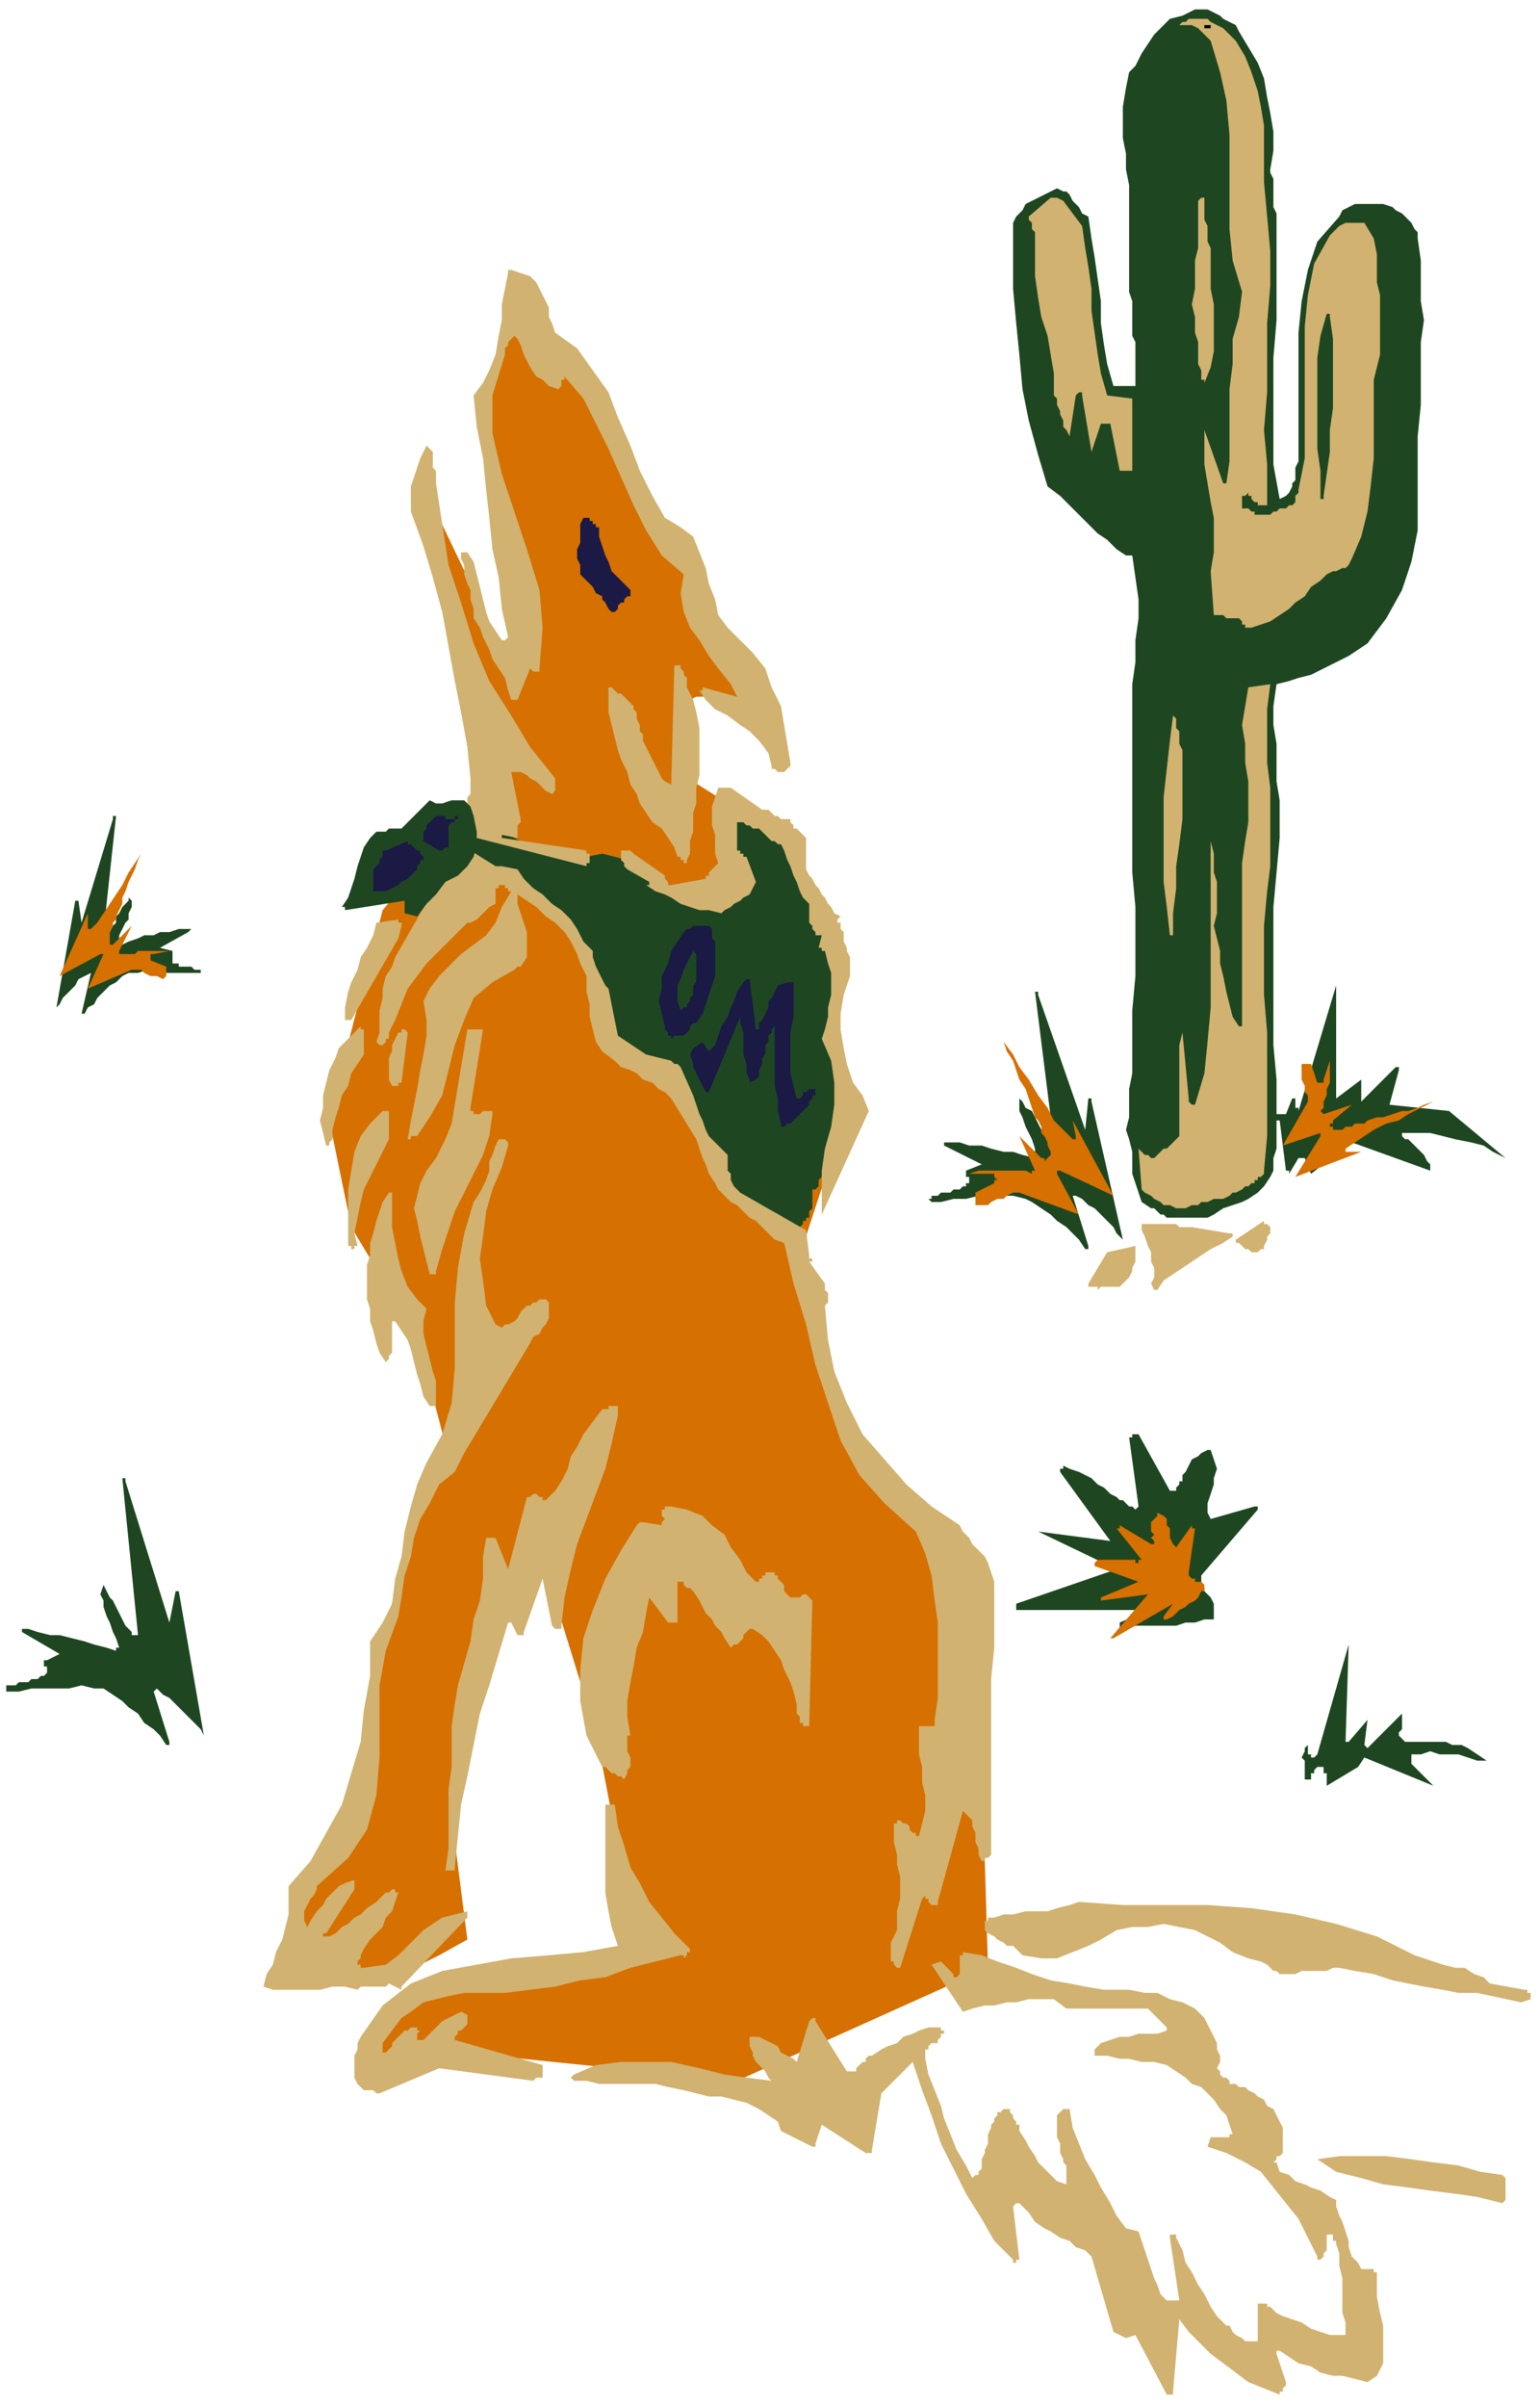 <?xml version="1.0" encoding="UTF-8" standalone="no"?>
<svg
   xmlns:dc="http://purl.org/dc/elements/1.1/"
   xmlns:cc="http://creativecommons.org/ns#"
   xmlns:rdf="http://www.w3.org/1999/02/22-rdf-syntax-ns#"
   xmlns:svg="http://www.w3.org/2000/svg"
   xmlns="http://www.w3.org/2000/svg"
   xmlns:sodipodi="http://sodipodi.sourceforge.net/DTD/sodipodi-0.dtd"
   xmlns:inkscape="http://www.inkscape.org/namespaces/inkscape"
   version="1.0"
   width="129.91mm"
   height="202.935mm"
   id="svg111"
   sodipodi:docname="CANIM008.WMF">
  <sodipodi:namedview
     pagecolor="#ffffff"
     bordercolor="#666666"
     borderopacity="1"
     objecttolerance="10"
     gridtolerance="10"
     guidetolerance="10"
     inkscape:pageopacity="0"
     inkscape:pageshadow="2"
     inkscape:window-width="640"
     inkscape:window-height="480"
     id="namedview113" />
  <defs
     id="defs3">
    <pattern
       id="WMFhbasepattern"
       patternUnits="userSpaceOnUse"
       width="6"
       height="6"
       x="0"
       y="0" />
  </defs>
  <path
     style="fill:none;stroke:none;"
     d="  M 0,0   L 490,0   L 490,766   L 0,766   z "
     id="path5" />
  <path
     style="fill:#d67000;fill-rule:evenodd;fill-opacity:1;stroke:none;"
     d="  M 122,290   L 146,261   L 157,264   L 157,231   L 133,155   L 136,147   L 139,163   L 162,211   L 166,200   L 154,129   L 167,95   L 179,111   L 244,227   L 230,222   L 222,222   L 218,224   L 218,229   L 219,235   L 221,241   L 222,246   L 221,249   L 251,268   L 261,293   L 267,308   L 267,313   L 267,318   L 267,323   L 267,328   L 267,333   L 267,339   L 269,345   L 271,351   L 255,400   L 271,461   L 305,494   L 312,527   L 315,627   L 235,663   L 157,655   L 119,655   L 131,638   L 216,621   L 201,609   L 190,552   L 177,510   L 174,501   L 172,497   L 170,496   L 168,498   L 165,501   L 163,504   L 162,507   L 160,509   L 143,571   L 149,618   L 140,623   L 132,627   L 124,629   L 117,629   L 109,629   L 102,629   L 95,629   L 88,630   L 99,598   L 117,571   L 121,522   L 123,517   L 125,511   L 127,504   L 129,496   L 132,488   L 134,480   L 136,474   L 138,470   L 143,464   L 133,426   L 112,391   L 105,357   L 108,344   L 122,290  z "
     id="path7" />
  <path
     style="fill:#1e4721;fill-rule:evenodd;fill-opacity:1;stroke:none;"
     d="  M 401,480   L 400,480   L 400,480   L 400,480   L 400,480   L 386,484   L 385,482   L 385,479   L 386,476   L 387,473   L 387,471   L 388,468   L 387,465   L 386,462   L 385,462   L 383,463   L 382,464   L 380,465   L 379,467   L 378,469   L 377,470   L 377,472   L 376,472   L 376,473   L 376,473   L 375,474   L 375,474   L 375,475   L 375,475   L 375,475   L 374,475   L 374,476   L 374,476   L 374,475   L 373,475   L 373,475   L 363,457   L 363,457   L 363,457   L 363,457   L 363,457   L 362,457   L 362,457   L 362,457   L 362,457   L 361,457   L 361,457   L 361,457   L 361,457   L 361,458   L 361,458   L 361,458   L 360,458   L 363,480   L 363,480   L 362,481   L 361,480   L 360,480   L 359,479   L 358,478   L 357,478   L 356,477   L 354,476   L 352,474   L 350,473   L 348,471   L 346,470   L 344,469   L 341,468   L 339,467   L 339,467   L 339,468   L 339,468   L 338,468   L 338,468   L 338,469   L 338,469   L 338,469   L 354,491   L 331,488   L 331,488   L 331,488   L 331,488   L 331,488   L 356,500   L 324,511   L 324,511   L 324,511   L 324,512   L 324,512   L 324,512   L 324,513   L 325,513   L 325,513   L 366,513   L 357,517   L 357,517   L 357,518   L 357,518   L 357,518   L 357,518   L 357,519   L 358,519   L 358,519   L 362,518   L 365,518   L 368,518   L 372,518   L 375,518   L 378,517   L 381,517   L 384,516   L 385,516   L 385,516   L 385,516   L 385,516   L 385,516   L 386,516   L 386,516   L 386,516   L 387,516   L 387,515   L 387,515   L 387,515   L 387,514   L 387,513   L 387,513   L 387,512   L 387,511   L 386,509   L 385,508   L 384,507   L 384,506   L 383,504   L 383,503   L 383,502   L 401,481   L 401,481   L 401,481   L 401,480   L 401,480  z "
     id="path9" />
  <path
     style="fill:#d67000;fill-rule:evenodd;fill-opacity:1;stroke:none;"
     d="  M 381,487   L 381,487   L 381,487   L 380,487   L 380,486   L 375,493   L 374,492   L 373,490   L 373,489   L 373,487   L 372,486   L 372,484   L 371,483   L 369,482   L 369,483   L 368,484   L 368,484   L 367,485   L 367,486   L 367,487   L 367,488   L 368,489   L 367,490   L 367,490   L 367,490   L 368,491   L 368,491   L 368,491   L 368,491   L 368,492   L 368,492   L 367,492   L 367,492   L 367,492   L 357,486   L 357,486   L 357,486   L 357,486   L 357,487   L 356,487   L 356,487   L 356,487   L 356,487   L 364,497   L 364,497   L 363,497   L 363,498   L 362,498   L 362,497   L 361,497   L 360,497   L 360,497   L 358,497   L 357,497   L 356,497   L 354,497   L 353,497   L 352,497   L 350,497   L 349,498   L 349,498   L 349,498   L 349,498   L 349,499   L 363,504   L 351,509   L 351,509   L 351,509   L 351,510   L 351,510   L 366,508   L 354,522   L 354,522   L 355,522   L 355,522   L 355,522   L 355,522   L 355,522   L 374,511   L 371,515   L 371,516   L 371,516   L 372,516   L 372,516   L 372,516   L 372,516   L 374,515   L 375,514   L 376,513   L 378,512   L 379,511   L 381,510   L 382,509   L 383,507   L 383,507   L 384,507   L 384,507   L 384,507   L 384,507   L 384,506   L 384,506   L 384,506   L 384,506   L 384,505   L 384,505   L 384,505   L 383,504   L 382,504   L 381,504   L 381,503   L 380,503   L 379,502   L 379,502   L 379,501   L 381,487   L 381,487   L 381,487   L 381,487   L 381,487  z "
     id="path11" />
  <path
     style="fill:#1e4721;fill-rule:evenodd;fill-opacity:1;stroke:none;"
     d="  M 53,556   L 54,556   L 54,556   L 54,555   L 54,555   L 49,539   L 49,539   L 50,538   L 50,538   L 50,538   L 50,538   L 50,538   L 52,540   L 54,541   L 56,543   L 58,545   L 60,547   L 62,549   L 64,551   L 65,553   L 57,507   L 57,507   L 56,507   L 56,507   L 56,507   L 56,507   L 56,507   L 54,517   L 40,472   L 40,472   L 40,472   L 40,472   L 40,471   L 40,471   L 39,471   L 39,471   L 39,471   L 44,521   L 44,521   L 44,521   L 43,521   L 43,521   L 42,521   L 42,521   L 42,520   L 42,520   L 40,518   L 39,516   L 38,514   L 37,512   L 36,510   L 35,509   L 34,507   L 33,505   L 32,508   L 33,510   L 33,512   L 34,515   L 35,517   L 36,520   L 37,522   L 38,525   L 38,525   L 37,525   L 37,525   L 37,526   L 37,526   L 37,526   L 34,525   L 30,524   L 27,523   L 23,522   L 19,521   L 16,521   L 12,520   L 9,519   L 8,519   L 8,519   L 8,519   L 8,519   L 7,519   L 7,519   L 7,519   L 7,519   L 7,520   L 7,520   L 7,520   L 7,520   L 7,520   L 7,520   L 19,527   L 15,529   L 15,529   L 14,529   L 14,529   L 14,529   L 14,530   L 14,530   L 14,530   L 14,530   L 14,531   L 14,531   L 15,531   L 15,531   L 15,531   L 15,532   L 15,532   L 15,533   L 14,534   L 14,534   L 13,534   L 12,535   L 12,535   L 11,535   L 10,535   L 9,536   L 8,536   L 7,536   L 6,536   L 5,537   L 4,537   L 3,537   L 2,537   L 2,537   L 2,537   L 2,538   L 2,538   L 2,538   L 2,538   L 2,539   L 6,539   L 10,538   L 14,538   L 18,538   L 22,538   L 26,537   L 30,538   L 33,538   L 36,540   L 39,542   L 41,544   L 44,546   L 46,549   L 49,551   L 51,553   L 53,556   L 53,556   L 53,556   L 53,556   L 53,556  z "
     id="path13" />
  <path
     style="fill:#1e4721;fill-rule:evenodd;fill-opacity:1;stroke:none;"
     d="  M 148,262   L 152,264   L 157,265   L 162,266   L 166,268   L 170,269   L 173,271   L 176,272   L 177,273   L 182,273   L 187,273   L 192,272   L 196,273   L 200,274   L 205,276   L 209,279   L 213,284   L 227,285   L 227,286   L 227,286   L 228,286   L 228,286   L 229,286   L 230,287   L 230,287   L 231,287   L 232,285   L 233,284   L 233,284   L 233,283   L 233,282   L 233,282   L 233,281   L 234,281   L 234,281   L 234,280   L 234,279   L 234,276   L 233,274   L 233,271   L 232,268   L 232,266   L 232,263   L 233,262   L 234,262   L 234,259   L 236,258   L 241,258   L 241,259   L 241,259   L 242,259   L 243,260   L 244,260   L 245,260   L 246,260   L 246,260   L 247,260   L 247,261   L 247,262   L 248,262   L 248,263   L 249,263   L 249,263   L 249,263   L 249,263   L 249,264   L 250,265   L 250,265   L 251,265   L 251,265   L 251,266   L 252,266   L 252,267   L 252,268   L 252,269   L 253,269   L 253,271   L 254,272   L 254,273   L 255,274   L 255,276   L 256,277   L 257,277   L 257,279   L 258,279   L 259,281   L 260,282   L 260,284   L 261,286   L 261,288   L 262,290   L 262,292   L 263,293   L 263,297   L 264,297   L 265,299   L 265,301   L 266,303   L 266,306   L 267,308   L 267,309   L 268,309   L 268,311   L 267,314   L 267,317   L 266,320   L 265,323   L 265,326   L 265,328   L 265,329   L 268,350   L 268,354   L 268,356   L 267,357   L 267,358   L 267,358   L 267,359   L 267,360   L 267,362   L 266,370   L 265,371   L 265,371   L 265,371   L 265,371   L 265,371   L 265,372   L 264,372   L 264,373   L 263,373   L 262,374   L 262,375   L 261,376   L 261,377   L 261,378   L 260,379   L 259,379   L 259,380   L 259,381   L 259,382   L 259,383   L 259,385   L 258,386   L 258,387   L 258,388   L 257,388   L 257,388   L 257,388   L 257,388   L 257,389   L 257,389   L 256,389   L 256,389   L 256,390   L 255,391   L 255,391   L 255,392   L 255,393   L 255,394   L 254,394   L 254,395   L 254,395   L 254,395   L 253,395   L 253,395   L 253,394   L 252,394   L 252,394   L 251,394   L 250,393   L 249,392   L 248,390   L 246,389   L 244,388   L 243,387   L 241,386   L 240,385   L 239,384   L 238,383   L 237,382   L 236,381   L 234,379   L 233,378   L 232,377   L 231,377   L 231,374   L 230,373   L 228,370   L 226,366   L 224,362   L 222,357   L 220,353   L 218,350   L 217,349   L 216,343   L 214,340   L 211,340   L 209,340   L 206,341   L 203,340   L 199,338   L 195,333   L 191,315   L 185,299   L 184,299   L 184,299   L 184,298   L 183,298   L 183,297   L 182,297   L 182,297   L 181,297   L 180,294   L 178,293   L 177,292   L 175,291   L 174,289   L 172,287   L 170,286   L 169,285   L 167,285   L 167,284   L 167,284   L 167,284   L 167,284   L 166,284   L 166,283   L 166,283   L 166,282   L 165,282   L 162,281   L 159,280   L 155,279   L 152,278   L 149,277   L 146,276   L 145,275   L 145,274   L 142,274   L 141,273   L 141,272   L 141,272   L 140,271   L 140,270   L 139,269   L 139,268   L 139,267   L 140,267   L 141,267   L 148,262  z "
     id="path15" />
  <path
     style="fill:#1e4721;fill-rule:evenodd;fill-opacity:1;stroke:none;"
     d="  M 26,323   L 26,323   L 26,323   L 26,323   L 26,323   L 29,310   L 29,310   L 29,310   L 29,310   L 29,310   L 27,311   L 25,312   L 24,314   L 23,315   L 21,317   L 20,318   L 19,320   L 18,321   L 24,287   L 24,287   L 24,287   L 24,287   L 24,287   L 25,287   L 25,287   L 26,294   L 36,261   L 36,261   L 36,261   L 36,260   L 37,260   L 37,260   L 37,260   L 33,297   L 33,297   L 34,298   L 34,298   L 34,297   L 34,297   L 35,297   L 35,297   L 35,297   L 36,295   L 37,294   L 37,292   L 38,291   L 39,289   L 40,288   L 41,287   L 41,286   L 42,287   L 42,289   L 41,291   L 41,293   L 40,294   L 39,296   L 38,298   L 38,300   L 38,300   L 38,300   L 38,301   L 39,301   L 41,300   L 44,299   L 46,298   L 49,298   L 51,297   L 54,297   L 57,296   L 60,296   L 60,296   L 60,296   L 60,296   L 60,296   L 60,296   L 61,296   L 61,296   L 61,296   L 61,296   L 61,296   L 61,296   L 60,297   L 51,302   L 55,303   L 55,303   L 55,303   L 55,303   L 55,304   L 55,304   L 55,304   L 55,304   L 55,305   L 55,305   L 55,305   L 55,305   L 55,305   L 55,306   L 55,306   L 55,307   L 56,307   L 56,307   L 57,307   L 57,308   L 58,308   L 59,308   L 59,308   L 60,308   L 61,308   L 62,309   L 62,309   L 63,309   L 64,309   L 64,309   L 64,309   L 64,310   L 65,310   L 64,310   L 64,310   L 61,310   L 58,310   L 56,310   L 53,310   L 50,309   L 47,309   L 44,310   L 41,310   L 39,311   L 37,313   L 35,314   L 33,316   L 31,318   L 30,320   L 28,321   L 27,323   L 27,323   L 26,323   L 26,323   L 26,323  z "
     id="path17" />
  <path
     style="fill:#d67000;fill-rule:evenodd;fill-opacity:1;stroke:none;"
     d="  M 28,315   L 33,304   L 33,304   L 33,304   L 33,304   L 32,304   L 32,304   L 32,304   L 19,311   L 28,291   L 28,296   L 28,296   L 28,296   L 28,296   L 29,296   L 31,294   L 33,291   L 35,288   L 37,285   L 39,282   L 41,278   L 43,275   L 45,272   L 44,274   L 43,277   L 42,279   L 41,281   L 40,284   L 39,286   L 39,288   L 38,290   L 37,292   L 37,293   L 36,294   L 36,295   L 35,297   L 35,298   L 35,299   L 35,300   L 35,301   L 35,301   L 35,301   L 35,301   L 36,301   L 36,301   L 36,301   L 36,301   L 42,295   L 38,303   L 38,304   L 39,304   L 39,304   L 39,304   L 41,304   L 43,304   L 44,303   L 46,303   L 48,303   L 50,303   L 52,303   L 54,303   L 49,304   L 49,304   L 48,304   L 48,304   L 48,305   L 48,305   L 48,305   L 48,305   L 48,305   L 48,305   L 48,306   L 48,306   L 48,306   L 48,306   L 48,306   L 53,308   L 53,311   L 52,312   L 50,311   L 49,311   L 48,311   L 46,310   L 45,309   L 44,309   L 42,309   L 28,315  z "
     id="path19" />
  <path
     style="fill:#1e4721;fill-rule:evenodd;fill-opacity:1;stroke:none;"
     d="  M 457,569   L 450,562   L 450,559   L 453,559   L 456,558   L 459,559   L 462,559   L 465,559   L 468,560   L 471,561   L 474,561   L 468,557   L 466,556   L 463,556   L 461,555   L 458,555   L 456,555   L 453,555   L 450,555   L 448,555   L 447,554   L 446,553   L 446,552   L 447,551   L 447,550   L 447,549   L 447,548   L 447,546   L 436,557   L 436,557   L 436,557   L 436,557   L 435,556   L 436,548   L 430,555   L 430,555   L 430,555   L 430,555   L 430,555   L 429,555   L 429,555   L 430,524   L 420,559   L 420,559   L 420,559   L 419,560   L 419,560   L 419,560   L 419,560   L 418,560   L 418,560   L 418,560   L 418,559   L 417,559   L 417,559   L 417,558   L 417,558   L 417,557   L 417,557   L 417,556   L 417,556   L 416,557   L 416,558   L 415,560   L 416,561   L 416,563   L 416,564   L 416,566   L 416,567   L 417,567   L 418,567   L 418,566   L 418,565   L 419,565   L 419,564   L 420,563   L 421,563   L 422,563   L 422,564   L 422,565   L 423,565   L 423,566   L 423,567   L 423,568   L 423,569   L 433,563   L 435,560   L 457,569  z "
     id="path21" />
  <path
     style="fill:#1e4721;fill-rule:evenodd;fill-opacity:1;stroke:none;"
     d="  M 385,388   L 387,387   L 390,385   L 393,384   L 396,383   L 398,382   L 401,380   L 403,378   L 405,375   L 406,373   L 406,371   L 406,369   L 407,366   L 407,364   L 407,362   L 407,360   L 407,358   L 407,357   L 407,357   L 407,357   L 407,357   L 407,357   L 407,357   L 408,357   L 408,357   L 410,373   L 411,373   L 411,373   L 411,373   L 411,374   L 411,374   L 411,374   L 411,374   L 411,374   L 414,369   L 414,369   L 415,369   L 415,369   L 415,369   L 415,369   L 415,369   L 415,369   L 416,369   L 418,374   L 431,364   L 456,373   L 456,372   L 456,371   L 455,370   L 454,368   L 453,367   L 452,366   L 451,365   L 450,364   L 450,364   L 449,363   L 449,363   L 448,363   L 448,363   L 448,363   L 447,362   L 447,362   L 447,361   L 447,361   L 447,361   L 447,361   L 447,361   L 448,361   L 452,361   L 456,361   L 460,362   L 464,363   L 469,364   L 473,365   L 476,367   L 480,369   L 480,369   L 480,369   L 480,369   L 480,369   L 462,354   L 443,352   L 446,341   L 446,341   L 446,341   L 446,341   L 446,340   L 445,340   L 445,340   L 434,351   L 434,344   L 426,350   L 426,314   L 414,354   L 414,353   L 414,353   L 413,353   L 413,352   L 413,352   L 413,351   L 413,351   L 413,350   L 413,350   L 413,350   L 413,350   L 412,350   L 412,350   L 412,350   L 410,355   L 409,355   L 409,355   L 409,355   L 408,355   L 408,355   L 408,355   L 407,355   L 407,355   L 407,344   L 406,333   L 406,322   L 406,311   L 406,300   L 406,289   L 407,278   L 408,267   L 408,261   L 408,255   L 407,249   L 407,243   L 407,237   L 406,231   L 406,225   L 407,218   L 411,217   L 414,216   L 418,215   L 422,213   L 426,211   L 430,209   L 433,207   L 436,205   L 442,197   L 447,188   L 450,179   L 452,169   L 452,159   L 452,149   L 452,139   L 453,129   L 453,122   L 453,116   L 453,109   L 454,102   L 453,96   L 453,89   L 453,83   L 452,76   L 452,74   L 451,73   L 450,71   L 449,70   L 448,69   L 447,68   L 445,67   L 444,66   L 441,65   L 439,65   L 436,65   L 434,65   L 432,65   L 430,66   L 428,67   L 427,69   L 420,77   L 417,86   L 415,96   L 414,106   L 414,116   L 414,127   L 414,137   L 414,147   L 413,149   L 413,150   L 413,152   L 413,153   L 412,154   L 412,155   L 411,157   L 410,158   L 408,159   L 406,148   L 406,136   L 406,125   L 406,114   L 407,102   L 407,91   L 407,80   L 407,68   L 406,66   L 406,65   L 406,63   L 406,61   L 406,59   L 406,57   L 405,55   L 405,54   L 406,48   L 406,42   L 405,36   L 404,31   L 403,25   L 401,20   L 398,15   L 395,10   L 394,8   L 392,7   L 390,6   L 389,5   L 387,4   L 385,3   L 383,3   L 381,3   L 377,5   L 373,6   L 370,9   L 368,11   L 366,14   L 364,17   L 362,21   L 360,23   L 359,28   L 358,34   L 358,39   L 358,44   L 359,49   L 359,54   L 360,59   L 360,64   L 360,67   L 360,69   L 360,72   L 360,75   L 360,77   L 360,80   L 360,82   L 360,85   L 360,88   L 360,91   L 360,93   L 361,96   L 361,99   L 361,102   L 361,104   L 361,107   L 362,109   L 362,111   L 362,113   L 362,115   L 362,117   L 362,119   L 362,120   L 362,122   L 362,123   L 361,123   L 360,123   L 359,123   L 358,123   L 357,123   L 356,123   L 355,123   L 353,116   L 352,110   L 351,103   L 351,96   L 350,89   L 349,82   L 348,76   L 347,69   L 345,68   L 344,66   L 343,65   L 342,64   L 341,62   L 340,61   L 339,61   L 337,60   L 335,61   L 333,62   L 331,63   L 329,64   L 327,65   L 326,67   L 324,69   L 323,71   L 323,81   L 323,92   L 324,103   L 325,113   L 326,124   L 328,134   L 331,145   L 334,155   L 338,158   L 341,161   L 344,164   L 347,167   L 350,170   L 353,172   L 356,175   L 359,177   L 359,177   L 359,177   L 360,177   L 360,177   L 360,177   L 360,177   L 361,177   L 361,177   L 362,184   L 363,191   L 363,197   L 362,204   L 362,211   L 361,218   L 361,225   L 361,232   L 361,244   L 361,255   L 361,266   L 361,278   L 362,289   L 362,300   L 362,311   L 361,322   L 361,327   L 361,332   L 361,337   L 361,342   L 360,347   L 360,351   L 360,356   L 359,360   L 360,363   L 361,367   L 361,370   L 361,374   L 362,377   L 363,380   L 364,383   L 367,385   L 368,385   L 369,386   L 369,386   L 370,387   L 371,387   L 371,387   L 372,388   L 373,388   L 373,388   L 375,388   L 377,388   L 379,388   L 381,388   L 383,388   L 384,388   L 385,388  z "
     id="path23" />
  <path
     style="fill:#d1b270;fill-rule:evenodd;fill-opacity:1;stroke:none;"
     d="  M 380,391   L 379,391   L 378,391   L 377,391   L 376,391   L 375,390   L 375,390   L 374,390   L 373,390   L 364,390   L 364,392   L 365,394   L 366,397   L 367,399   L 367,402   L 368,404   L 368,407   L 367,409   L 368,411   L 368,411   L 369,411   L 369,411   L 369,411   L 371,408   L 374,406   L 377,404   L 380,402   L 383,400   L 386,398   L 390,396   L 393,394   L 393,394   L 393,394   L 393,394   L 393,393   L 393,393   L 392,393   L 380,391  z "
     id="path25" />
  <path
     style="fill:#d1b270;fill-rule:evenodd;fill-opacity:1;stroke:none;"
     d="  M 351,410   L 351,410   L 352,410   L 353,410   L 354,410   L 355,410   L 356,410   L 357,410   L 358,409   L 359,408   L 360,407   L 361,405   L 361,404   L 362,402   L 362,400   L 362,399   L 362,397   L 353,399   L 347,409   L 347,409   L 347,410   L 348,410   L 348,410   L 348,410   L 349,410   L 350,410   L 350,411   L 350,411   L 350,411   L 350,411   L 351,410  z "
     id="path27" />
  <path
     style="fill:#d1b270;fill-rule:evenodd;fill-opacity:1;stroke:none;"
     d="  M 400,399   L 401,399   L 402,398   L 403,398   L 403,397   L 404,395   L 404,394   L 405,393   L 405,392   L 405,392   L 405,392   L 405,391   L 405,391   L 405,391   L 404,390   L 404,390   L 404,390   L 404,390   L 403,390   L 403,389   L 403,389   L 394,395   L 394,396   L 395,396   L 396,397   L 396,397   L 397,398   L 398,398   L 399,399   L 399,399   L 399,399   L 400,399   L 400,399   L 400,399  z "
     id="path29" />
  <path
     style="fill:#1e4721;fill-rule:evenodd;fill-opacity:1;stroke:none;"
     d="  M 347,398   L 347,398   L 347,397   L 347,397   L 347,397   L 342,381   L 342,381   L 342,381   L 343,381   L 343,381   L 343,381   L 343,381   L 345,382   L 347,384   L 349,385   L 351,387   L 353,389   L 355,391   L 356,393   L 358,395   L 348,351   L 348,350   L 348,350   L 348,350   L 348,350   L 347,350   L 347,350   L 346,360   L 331,317   L 331,317   L 331,317   L 331,317   L 331,317   L 331,316   L 330,316   L 330,316   L 330,316   L 336,364   L 336,364   L 336,365   L 336,365   L 335,365   L 335,364   L 335,364   L 334,364   L 334,363   L 333,362   L 332,360   L 331,358   L 330,356   L 329,354   L 327,353   L 326,351   L 325,350   L 325,352   L 325,354   L 326,356   L 327,359   L 328,361   L 329,363   L 330,366   L 330,368   L 330,368   L 330,369   L 330,369   L 330,369   L 330,369   L 330,369   L 326,368   L 323,367   L 320,367   L 316,366   L 313,365   L 309,365   L 306,364   L 302,364   L 302,364   L 302,364   L 301,364   L 301,364   L 301,364   L 301,364   L 301,364   L 301,364   L 301,364   L 301,364   L 301,364   L 301,364   L 301,364   L 301,365   L 313,371   L 308,373   L 308,373   L 308,373   L 308,373   L 308,373   L 308,374   L 308,374   L 308,374   L 308,374   L 308,375   L 308,375   L 308,375   L 309,375   L 309,375   L 309,376   L 309,376   L 309,377   L 308,377   L 308,378   L 307,378   L 306,379   L 306,379   L 305,379   L 304,379   L 303,380   L 302,380   L 301,380   L 300,380   L 299,381   L 298,381   L 297,381   L 297,381   L 297,381   L 297,382   L 296,382   L 296,382   L 296,382   L 296,382   L 297,383   L 300,383   L 304,382   L 308,382   L 312,381   L 316,381   L 319,381   L 323,381   L 327,382   L 329,383   L 332,385   L 335,387   L 337,389   L 340,391   L 342,393   L 344,395   L 346,398   L 346,398   L 346,398   L 346,398   L 347,398  z "
     id="path31" />
  <path
     style="fill:#d67000;fill-rule:evenodd;fill-opacity:1;stroke:none;"
     d="  M 344,387   L 337,374   L 337,373   L 337,373   L 337,373   L 338,373   L 338,373   L 338,373   L 355,381   L 342,357   L 343,362   L 343,362   L 343,363   L 343,363   L 343,363   L 342,363   L 342,363   L 339,360   L 336,357   L 334,353   L 331,349   L 328,344   L 325,340   L 323,336   L 320,332   L 321,335   L 323,338   L 324,341   L 325,344   L 327,347   L 328,350   L 329,353   L 330,356   L 331,357   L 332,359   L 332,361   L 333,362   L 334,364   L 334,365   L 335,367   L 335,368   L 334,369   L 334,369   L 334,369   L 334,369   L 334,369   L 334,369   L 333,370   L 333,370   L 333,370   L 333,369   L 332,369   L 332,369   L 325,362   L 330,373   L 330,373   L 330,373   L 329,373   L 329,373   L 329,374   L 329,374   L 327,373   L 324,373   L 322,373   L 319,373   L 317,373   L 314,373   L 312,373   L 309,374   L 316,374   L 317,374   L 317,374   L 317,374   L 317,375   L 317,375   L 317,375   L 317,375   L 317,375   L 318,376   L 318,376   L 318,376   L 317,376   L 317,377   L 317,377   L 311,380   L 311,384   L 313,384   L 315,384   L 316,383   L 318,382   L 320,382   L 321,381   L 323,380   L 325,380   L 344,387  z "
     id="path33" />
  <path
     style="fill:#d1b270;fill-rule:evenodd;fill-opacity:1;stroke:none;"
     d="  M 377,385   L 378,385   L 380,384   L 382,384   L 383,383   L 385,383   L 387,382   L 389,382   L 390,382   L 392,381   L 393,380   L 394,380   L 396,379   L 397,378   L 398,378   L 399,377   L 400,377   L 400,376   L 401,376   L 401,375   L 402,375   L 402,375   L 403,374   L 403,374   L 403,373   L 404,362   L 404,351   L 404,340   L 404,329   L 403,317   L 403,306   L 403,295   L 404,284   L 405,276   L 405,267   L 405,259   L 405,251   L 404,243   L 404,235   L 404,226   L 405,218   L 398,219   L 397,225   L 396,231   L 397,237   L 397,243   L 398,249   L 398,256   L 398,262   L 397,268   L 396,275   L 396,283   L 396,290   L 396,297   L 396,305   L 396,312   L 396,319   L 396,326   L 396,327   L 396,327   L 396,327   L 395,327   L 395,327   L 395,327   L 393,324   L 392,320   L 391,316   L 390,311   L 389,307   L 389,303   L 388,299   L 387,295   L 388,291   L 388,288   L 388,285   L 388,281   L 387,278   L 387,275   L 387,272   L 386,268   L 386,279   L 386,289   L 386,300   L 386,311   L 386,321   L 385,332   L 384,342   L 381,352   L 381,352   L 380,352   L 380,352   L 380,352   L 379,351   L 379,351   L 379,351   L 379,350   L 377,329   L 376,333   L 376,337   L 376,341   L 376,345   L 376,349   L 376,353   L 376,358   L 376,362   L 375,363   L 374,364   L 373,365   L 372,366   L 371,366   L 370,367   L 369,368   L 368,369   L 367,369   L 367,369   L 366,368   L 365,368   L 364,367   L 364,367   L 363,366   L 363,366   L 364,379   L 365,380   L 367,381   L 368,382   L 370,383   L 371,384   L 373,384   L 375,385   L 377,385  z "
     id="path35" />
  <path
     style="fill:#1e4721;fill-rule:evenodd;fill-opacity:1;stroke:none;"
     d="  M 451,369   L 443,362   L 444,359   L 447,358   L 449,358   L 452,358   L 455,358   L 458,359   L 461,359   L 464,360   L 467,361   L 461,357   L 459,356   L 457,355   L 454,355   L 452,355   L 449,355   L 446,355   L 444,355   L 441,355   L 440,354   L 440,353   L 440,352   L 440,351   L 440,350   L 441,349   L 441,348   L 441,347   L 431,357   L 430,357   L 430,357   L 430,357   L 429,357   L 430,349   L 425,356   L 424,356   L 424,356   L 424,356   L 424,356   L 424,356   L 423,356   L 424,325   L 415,360   L 415,360   L 414,360   L 414,361   L 414,361   L 414,361   L 414,361   L 413,361   L 413,361   L 413,361   L 412,360   L 412,360   L 412,360   L 412,359   L 412,359   L 412,358   L 412,358   L 412,357   L 412,357   L 411,358   L 410,359   L 410,361   L 411,362   L 411,364   L 411,365   L 411,366   L 412,368   L 412,368   L 413,367   L 413,367   L 413,366   L 414,365   L 414,365   L 415,364   L 416,364   L 416,364   L 417,365   L 417,365   L 417,366   L 418,367   L 418,368   L 418,369   L 418,369   L 427,363   L 429,361   L 451,369  z "
     id="path37" />
  <path
     style="fill:#1e4721;fill-rule:evenodd;fill-opacity:1;stroke:none;"
     d="  M 368,365   L 372,362   L 373,356   L 374,349   L 374,342   L 374,335   L 374,328   L 374,321   L 375,315   L 375,308   L 375,308   L 376,308   L 376,308   L 376,308   L 376,308   L 376,308   L 381,344   L 382,333   L 383,323   L 383,312   L 383,302   L 383,291   L 383,281   L 384,270   L 385,260   L 385,260   L 385,260   L 386,260   L 386,259   L 386,259   L 386,259   L 388,266   L 389,273   L 390,280   L 390,287   L 391,294   L 391,302   L 392,309   L 394,316   L 393,305   L 393,294   L 394,283   L 395,272   L 395,261   L 396,250   L 395,239   L 394,227   L 394,226   L 394,225   L 394,225   L 394,224   L 394,223   L 394,222   L 394,221   L 394,220   L 387,222   L 387,222   L 387,222   L 386,222   L 386,222   L 386,222   L 386,222   L 386,221   L 385,221   L 383,177   L 383,177   L 383,177   L 383,177   L 384,177   L 384,176   L 384,176   L 384,176   L 384,176   L 381,120   L 382,120   L 382,120   L 382,120   L 382,120   L 382,120   L 383,120   L 389,142   L 390,131   L 391,120   L 391,109   L 392,98   L 392,86   L 391,75   L 390,64   L 388,53   L 389,51   L 389,49   L 389,47   L 389,45   L 389,43   L 389,42   L 389,40   L 389,39   L 389,36   L 389,33   L 388,31   L 388,28   L 387,26   L 387,23   L 387,20   L 386,18   L 385,16   L 384,15   L 384,14   L 383,13   L 382,12   L 381,11   L 380,11   L 378,10   L 377,10   L 377,10   L 376,10   L 376,10   L 375,10   L 374,10   L 374,11   L 373,11   L 369,14   L 366,18   L 363,23   L 362,27   L 361,33   L 360,38   L 360,44   L 360,49   L 361,53   L 361,56   L 361,59   L 362,63   L 362,66   L 362,69   L 362,72   L 362,76   L 362,87   L 363,99   L 364,110   L 364,121   L 364,133   L 364,144   L 364,155   L 364,167   L 364,178   L 364,189   L 364,200   L 364,211   L 363,222   L 363,233   L 362,244   L 362,255   L 362,266   L 363,278   L 363,289   L 364,300   L 364,311   L 364,322   L 363,334   L 362,345   L 362,348   L 362,350   L 362,353   L 362,356   L 362,358   L 363,361   L 364,363   L 366,365   L 366,365   L 367,365   L 367,365   L 367,365   L 367,365   L 368,365   L 368,365   L 368,365   L 368,365   L 368,365  z "
     id="path39" />
  <path
     style="fill:#d1b270;fill-rule:evenodd;fill-opacity:1;stroke:none;"
     d="  M 374,298   L 374,298   L 374,298   L 374,298   L 374,298   L 374,291   L 375,283   L 375,276   L 376,269   L 377,261   L 377,254   L 377,246   L 377,239   L 376,237   L 376,236   L 376,235   L 376,233   L 375,232   L 375,231   L 375,229   L 374,228   L 373,236   L 372,245   L 371,254   L 371,263   L 371,272   L 371,281   L 372,289   L 373,298   L 373,298   L 373,298   L 374,298   L 374,298  z "
     id="path41" />
  <path
     style="fill:#1e4721;fill-rule:evenodd;fill-opacity:1;stroke:none;"
     d="  M 389,218   L 406,214   L 409,215   L 413,214   L 416,213   L 420,212   L 424,210   L 427,208   L 430,206   L 433,204   L 436,201   L 436,200   L 436,199   L 437,198   L 437,197   L 437,196   L 437,195   L 437,195   L 438,194   L 438,193   L 438,193   L 438,193   L 438,193   L 439,193   L 439,193   L 441,195   L 445,186   L 448,176   L 449,166   L 450,156   L 450,146   L 450,135   L 450,125   L 451,115   L 451,110   L 451,105   L 451,100   L 451,95   L 451,91   L 451,86   L 450,81   L 449,76   L 448,75   L 448,74   L 447,72   L 446,71   L 445,70   L 444,70   L 443,69   L 442,68   L 441,68   L 440,68   L 439,67   L 438,67   L 437,67   L 436,67   L 435,67   L 434,67   L 437,68   L 438,70   L 439,71   L 439,73   L 440,74   L 441,76   L 441,77   L 441,79   L 441,81   L 442,84   L 442,88   L 443,91   L 442,94   L 442,98   L 442,101   L 442,104   L 442,107   L 441,116   L 441,126   L 440,135   L 440,145   L 440,154   L 439,163   L 437,172   L 433,180   L 432,181   L 431,182   L 431,182   L 430,183   L 429,184   L 429,184   L 428,185   L 428,185   L 427,185   L 427,185   L 427,185   L 427,185   L 426,185   L 426,185   L 426,185   L 426,185   L 423,187   L 420,189   L 417,192   L 414,195   L 412,197   L 409,199   L 405,201   L 401,202   L 401,202   L 400,202   L 400,203   L 400,203   L 400,203   L 399,203   L 399,203   L 399,203   L 398,203   L 397,203   L 396,203   L 395,202   L 395,202   L 394,201   L 393,201   L 393,200   L 388,199   L 388,218   L 388,218   L 389,218   L 389,218   L 389,218  z "
     id="path43" />
  <path
     style="fill:#d1b270;fill-rule:evenodd;fill-opacity:1;stroke:none;"
     d="  M 399,200   L 402,199   L 405,198   L 408,196   L 411,194   L 413,192   L 416,190   L 418,187   L 421,185   L 422,184   L 423,183   L 425,182   L 426,182   L 428,181   L 429,181   L 430,180   L 431,178   L 434,171   L 436,163   L 437,155   L 438,146   L 438,138   L 438,129   L 438,121   L 440,113   L 440,108   L 440,104   L 440,99   L 440,94   L 439,90   L 439,85   L 439,81   L 438,76   L 435,71   L 433,71   L 431,71   L 430,71   L 429,71   L 427,72   L 426,73   L 425,74   L 424,75   L 419,84   L 417,94   L 416,104   L 416,115   L 416,125   L 416,136   L 416,146   L 414,156   L 414,157   L 413,158   L 413,159   L 413,160   L 413,160   L 412,161   L 412,161   L 411,161   L 410,162   L 408,162   L 407,163   L 406,163   L 405,164   L 403,164   L 402,164   L 400,164   L 400,164   L 400,163   L 399,163   L 399,163   L 398,162   L 398,162   L 397,162   L 396,162   L 396,161   L 396,161   L 396,160   L 396,160   L 396,159   L 396,159   L 396,159   L 396,158   L 396,158   L 397,158   L 397,158   L 397,158   L 397,158   L 398,157   L 398,158   L 399,158   L 399,159   L 399,159   L 400,160   L 401,160   L 401,161   L 402,161   L 402,161   L 402,161   L 403,161   L 403,161   L 403,161   L 403,161   L 403,161   L 404,161   L 404,159   L 404,158   L 404,156   L 404,154   L 404,153   L 404,151   L 404,150   L 404,148   L 403,137   L 404,125   L 404,114   L 404,103   L 405,91   L 405,80   L 404,69   L 403,58   L 403,52   L 403,46   L 403,40   L 402,34   L 401,29   L 399,23   L 397,18   L 394,13   L 393,12   L 391,10   L 390,9   L 388,8   L 386,7   L 385,6   L 383,6   L 381,6   L 380,6   L 380,6   L 379,6   L 378,7   L 378,7   L 377,7   L 377,7   L 376,8   L 378,8   L 379,8   L 380,8   L 382,9   L 383,10   L 384,11   L 385,12   L 386,13   L 389,23   L 391,32   L 392,43   L 392,53   L 392,63   L 392,73   L 393,83   L 396,93   L 395,101   L 393,108   L 393,116   L 392,124   L 392,131   L 392,139   L 392,147   L 391,154   L 391,154   L 391,154   L 391,154   L 391,154   L 390,154   L 390,154   L 384,137   L 384,143   L 384,148   L 385,154   L 386,160   L 387,165   L 387,171   L 387,176   L 386,182   L 387,196   L 388,196   L 388,196   L 389,196   L 390,196   L 391,197   L 391,197   L 392,197   L 393,197   L 393,197   L 394,197   L 395,197   L 395,197   L 396,198   L 396,198   L 396,199   L 397,199   L 397,200   L 397,200   L 397,200   L 397,200   L 397,200   L 398,200   L 398,200   L 398,200   L 398,200   L 399,200  z "
     id="path45" />
  <path
     style="fill:#1e4721;fill-rule:evenodd;fill-opacity:1;stroke:none;"
     d="  M 360,175   L 360,175   L 361,175   L 361,175   L 361,175   L 361,175   L 361,175   L 361,154   L 361,154   L 360,153   L 359,153   L 358,153   L 357,153   L 357,153   L 356,153   L 355,153   L 352,142   L 349,149   L 349,149   L 349,149   L 348,149   L 348,149   L 348,149   L 348,149   L 347,148   L 346,147   L 346,146   L 345,144   L 345,143   L 345,141   L 344,139   L 344,138   L 343,148   L 343,149   L 342,149   L 342,149   L 342,149   L 342,149   L 341,149   L 340,146   L 339,144   L 338,141   L 337,138   L 336,135   L 336,132   L 335,129   L 334,126   L 333,119   L 332,112   L 330,105   L 329,98   L 328,91   L 327,85   L 326,78   L 326,71   L 326,71   L 325,71   L 325,71   L 325,71   L 325,81   L 325,91   L 325,102   L 326,112   L 328,123   L 330,133   L 332,143   L 334,153   L 335,153   L 336,154   L 337,155   L 338,156   L 338,157   L 339,157   L 340,158   L 340,159   L 342,159   L 343,160   L 344,161   L 345,162   L 346,164   L 347,165   L 349,166   L 350,167   L 351,168   L 352,170   L 353,171   L 354,172   L 355,173   L 357,174   L 358,175   L 359,176   L 360,176   L 360,176   L 360,176   L 360,175  z "
     id="path47" />
  <path
     style="fill:#1e4721;fill-rule:evenodd;fill-opacity:1;stroke:none;"
     d="  M 422,159   L 422,159   L 422,159   L 422,158   L 422,158   L 423,151   L 424,144   L 424,137   L 425,130   L 425,123   L 425,116   L 425,108   L 424,101   L 424,101   L 424,101   L 424,100   L 424,100   L 423,100   L 423,100   L 421,107   L 420,114   L 420,121   L 420,129   L 420,136   L 420,143   L 421,150   L 421,157   L 421,158   L 421,158   L 421,159   L 421,159   L 421,159   L 421,159   L 421,159   L 422,159   L 422,159   L 422,159   L 422,159   L 422,159  z "
     id="path49" />
  <path
     style="fill:#d1b270;fill-rule:evenodd;fill-opacity:1;stroke:none;"
     d="  M 358,150   L 361,150   L 361,127   L 353,126   L 351,119   L 350,113   L 349,106   L 348,99   L 348,92   L 347,85   L 346,79   L 345,72   L 339,64   L 337,63   L 337,63   L 337,63   L 336,63   L 336,63   L 336,63   L 335,63   L 335,63   L 335,63   L 328,69   L 328,70   L 329,71   L 329,71   L 329,72   L 329,73   L 330,74   L 330,75   L 330,76   L 330,82   L 330,88   L 331,95   L 332,101   L 334,107   L 335,113   L 336,119   L 336,126   L 337,127   L 337,129   L 338,131   L 338,132   L 339,134   L 339,136   L 340,137   L 341,139   L 343,126   L 344,125   L 344,125   L 344,125   L 344,125   L 344,125   L 345,125   L 345,125   L 345,126   L 348,144   L 351,135   L 351,135   L 351,135   L 352,135   L 352,135   L 352,135   L 352,135   L 352,135   L 353,135   L 353,135   L 353,135   L 353,135   L 353,135   L 353,135   L 354,135   L 357,150   L 357,150   L 357,150   L 358,150   L 358,150  z "
     id="path51" />
  <path
     style="fill:#1e4721;fill-rule:evenodd;fill-opacity:1;stroke:none;"
     d="  M 422,139   L 423,135   L 423,131   L 423,128   L 424,124   L 424,120   L 424,116   L 424,113   L 423,109   L 422,113   L 422,116   L 422,120   L 421,124   L 421,128   L 422,131   L 422,135   L 422,139  z "
     id="path53" />
  <path
     style="fill:#d1b270;fill-rule:evenodd;fill-opacity:1;stroke:none;"
     d="  M 384,122   L 386,117   L 387,112   L 387,107   L 387,102   L 387,97   L 386,92   L 386,86   L 386,81   L 386,79   L 385,77   L 385,74   L 385,72   L 384,70   L 384,68   L 384,65   L 384,63   L 383,63   L 383,63   L 383,63   L 383,63   L 382,64   L 382,64   L 382,65   L 382,65   L 382,70   L 382,74   L 382,79   L 381,83   L 381,88   L 381,92   L 380,97   L 381,101   L 381,104   L 381,106   L 382,109   L 382,111   L 382,114   L 382,116   L 383,118   L 383,121   L 383,121   L 384,121   L 384,121   L 384,122   L 384,122   L 384,122   L 384,122   L 384,122   L 384,122   L 384,122  z "
     id="path55" />
  <path
     style="fill:#000000;fill-rule:evenodd;fill-opacity:1;stroke:none;"
     d="  M 385,9   L 385,9   L 386,9   L 386,9   L 386,9   L 386,8   L 386,8   L 386,8   L 386,8   L 385,8   L 385,8   L 385,8   L 384,8   L 384,9   L 384,9   L 384,9   L 384,9   L 385,9   L 385,9   L 385,9   L 385,9  z "
     id="path57" />
  <path
     style="fill:#d67000;fill-rule:evenodd;fill-opacity:1;stroke:none;"
     d="  M 409,365   L 421,361   L 421,361   L 421,361   L 421,362   L 421,362   L 413,375   L 434,367   L 430,367   L 429,367   L 429,367   L 429,367   L 429,367   L 429,366   L 429,366   L 432,364   L 435,362   L 438,360   L 442,358   L 446,357   L 449,355   L 453,353   L 457,351   L 454,352   L 452,353   L 449,354   L 447,354   L 444,355   L 441,356   L 439,356   L 436,357   L 435,358   L 433,358   L 432,358   L 431,359   L 429,359   L 428,360   L 427,360   L 425,360   L 425,359   L 425,359   L 425,359   L 424,359   L 424,358   L 425,358   L 425,358   L 425,357   L 431,352   L 422,355   L 422,355   L 422,355   L 422,355   L 421,354   L 422,353   L 422,351   L 423,349   L 423,347   L 424,345   L 424,342   L 424,340   L 424,338   L 422,344   L 422,344   L 422,344   L 422,345   L 422,345   L 421,345   L 421,345   L 421,345   L 421,345   L 420,345   L 420,345   L 420,345   L 420,345   L 418,339   L 415,339   L 415,340   L 415,341   L 415,343   L 415,344   L 416,346   L 416,348   L 417,349   L 417,351   L 409,365  z "
     id="path59" />
  <path
     style="fill:#d1b270;fill-rule:evenodd;fill-opacity:1;stroke:none;"
     d="  M 408,762   L 409,762   L 409,762   L 409,761   L 409,761   L 410,760   L 410,760   L 410,759   L 410,759   L 407,750   L 407,749   L 407,749   L 408,749   L 408,749   L 408,749   L 408,749   L 411,751   L 414,753   L 418,754   L 421,756   L 425,757   L 428,757   L 432,758   L 436,759   L 439,757   L 441,753   L 441,749   L 441,745   L 441,741   L 440,737   L 439,732   L 439,728   L 439,724   L 438,724   L 438,723   L 438,723   L 437,723   L 436,723   L 436,723   L 435,723   L 434,723   L 433,721   L 431,719   L 430,716   L 430,714   L 429,711   L 428,708   L 427,706   L 426,703   L 426,703   L 426,703   L 426,702   L 426,702   L 426,702   L 426,701   L 426,701   L 426,701   L 424,700   L 421,698   L 418,697   L 416,696   L 413,695   L 411,693   L 408,692   L 407,689   L 406,689   L 406,689   L 407,688   L 407,688   L 407,688   L 407,687   L 407,687   L 408,687   L 409,686   L 409,684   L 409,682   L 409,680   L 409,678   L 408,676   L 407,674   L 406,672   L 404,671   L 403,669   L 401,668   L 400,667   L 398,666   L 397,665   L 395,665   L 394,664   L 393,664   L 392,664   L 392,663   L 391,662   L 390,662   L 389,661   L 389,660   L 388,659   L 389,657   L 389,655   L 388,653   L 388,651   L 387,649   L 386,647   L 385,645   L 384,643   L 381,640   L 377,638   L 373,637   L 369,635   L 365,635   L 360,634   L 356,634   L 352,634   L 346,633   L 341,632   L 335,631   L 329,629   L 324,627   L 318,625   L 313,623   L 307,622   L 307,622   L 307,622   L 307,622   L 307,622   L 307,622   L 307,623   L 306,623   L 306,623   L 306,629   L 305,630   L 304,630   L 304,629   L 303,628   L 302,627   L 301,626   L 301,626   L 300,625   L 297,626   L 307,641   L 310,640   L 314,639   L 317,639   L 321,638   L 324,638   L 328,637   L 332,637   L 336,637   L 340,640   L 366,640   L 372,646   L 372,646   L 372,646   L 372,647   L 372,647   L 372,647   L 372,647   L 372,647   L 372,647   L 369,648   L 366,648   L 363,648   L 360,649   L 357,649   L 354,650   L 351,651   L 349,653   L 349,653   L 349,653   L 349,654   L 349,654   L 349,654   L 349,654   L 349,655   L 349,655   L 353,655   L 357,656   L 360,656   L 364,657   L 368,657   L 372,658   L 375,660   L 378,662   L 380,664   L 383,665   L 385,667   L 387,669   L 389,672   L 391,674   L 392,677   L 393,680   L 392,680   L 392,681   L 391,681   L 390,681   L 389,681   L 388,681   L 387,681   L 386,681   L 385,684   L 391,686   L 397,689   L 402,692   L 406,697   L 410,702   L 414,707   L 417,713   L 420,719   L 420,719   L 420,720   L 420,720   L 420,720   L 420,720   L 421,720   L 421,720   L 421,720   L 422,719   L 422,719   L 422,718   L 423,717   L 423,715   L 423,714   L 423,713   L 423,712   L 424,712   L 424,712   L 425,712   L 425,713   L 425,713   L 425,714   L 426,714   L 426,715   L 427,718   L 427,722   L 428,726   L 428,729   L 428,733   L 428,737   L 429,740   L 429,744   L 427,744   L 424,744   L 421,743   L 418,742   L 415,740   L 412,739   L 409,738   L 407,737   L 406,736   L 406,736   L 405,735   L 405,735   L 404,735   L 404,734   L 404,734   L 403,734   L 403,734   L 403,734   L 402,734   L 402,734   L 402,734   L 402,734   L 402,734   L 401,734   L 401,746   L 399,746   L 398,746   L 397,746   L 396,745   L 394,744   L 393,743   L 392,741   L 391,741   L 388,738   L 386,735   L 384,731   L 382,728   L 380,724   L 378,721   L 377,717   L 375,713   L 375,713   L 375,713   L 375,713   L 375,713   L 375,712   L 375,712   L 374,712   L 374,712   L 374,712   L 373,712   L 373,712   L 373,712   L 373,713   L 373,713   L 373,713   L 373,713   L 376,733   L 372,733   L 370,731   L 369,728   L 368,726   L 367,723   L 366,720   L 365,717   L 364,714   L 363,711   L 359,710   L 356,706   L 354,702   L 351,697   L 349,693   L 346,688   L 344,683   L 342,678   L 341,672   L 341,672   L 341,672   L 340,672   L 340,672   L 340,672   L 340,672   L 339,672   L 339,672   L 338,673   L 337,674   L 337,676   L 337,677   L 337,679   L 337,681   L 338,683   L 338,685   L 338,686   L 339,688   L 339,689   L 340,690   L 340,692   L 340,693   L 340,694   L 340,696   L 337,695   L 335,693   L 333,691   L 331,689   L 330,687   L 328,684   L 327,682   L 325,679   L 325,678   L 325,677   L 324,677   L 324,676   L 323,675   L 323,674   L 323,674   L 322,673   L 322,673   L 322,672   L 322,672   L 322,672   L 321,672   L 321,672   L 320,672   L 319,673   L 318,673   L 318,674   L 317,675   L 317,676   L 316,677   L 316,678   L 315,680   L 315,682   L 315,683   L 314,685   L 314,686   L 313,688   L 313,689   L 313,690   L 313,691   L 313,691   L 312,692   L 312,692   L 312,693   L 311,693   L 311,693   L 310,694   L 308,690   L 305,685   L 303,680   L 301,675   L 300,671   L 298,666   L 296,661   L 295,656   L 295,655   L 295,654   L 295,653   L 296,653   L 296,652   L 297,651   L 298,651   L 299,651   L 299,650   L 299,650   L 299,650   L 300,649   L 300,649   L 300,648   L 300,648   L 301,648   L 301,647   L 301,647   L 300,647   L 300,647   L 300,646   L 300,646   L 300,646   L 299,646   L 296,646   L 293,647   L 291,648   L 288,649   L 286,651   L 283,652   L 281,653   L 278,655   L 277,655   L 276,656   L 276,657   L 275,657   L 274,658   L 273,659   L 273,660   L 272,660   L 272,660   L 271,660   L 271,660   L 271,660   L 271,660   L 271,660   L 270,660   L 270,660   L 260,644   L 260,644   L 260,643   L 259,643   L 259,643   L 259,643   L 259,643   L 258,644   L 258,644   L 254,657   L 253,656   L 251,655   L 249,654   L 248,652   L 246,651   L 244,650   L 242,649   L 239,649   L 239,652   L 240,654   L 240,655   L 241,657   L 243,659   L 244,660   L 245,662   L 246,663   L 238,662   L 231,661   L 223,659   L 214,657   L 206,657   L 198,657   L 190,658   L 183,661   L 183,661   L 183,661   L 182,662   L 182,662   L 182,662   L 183,663   L 183,663   L 183,663   L 187,663   L 191,664   L 196,664   L 200,664   L 204,664   L 209,664   L 213,665   L 218,666   L 222,667   L 226,668   L 230,668   L 234,669   L 238,670   L 242,672   L 245,674   L 248,676   L 249,679   L 259,684   L 259,684   L 259,684   L 259,684   L 260,684   L 260,684   L 260,684   L 260,683   L 260,683   L 262,677   L 276,686   L 276,686   L 277,686   L 277,686   L 277,686   L 277,686   L 277,686   L 278,686   L 278,685   L 281,667   L 291,657   L 294,666   L 297,674   L 300,683   L 304,691   L 308,699   L 313,707   L 317,714   L 323,720   L 323,721   L 323,721   L 323,721   L 324,721   L 324,721   L 324,720   L 324,720   L 325,720   L 323,703   L 324,702   L 324,702   L 325,702   L 326,703   L 326,703   L 327,704   L 328,705   L 328,705   L 330,708   L 333,710   L 335,711   L 338,713   L 341,714   L 343,716   L 346,717   L 348,719   L 355,743   L 359,745   L 362,744   L 372,763   L 372,763   L 373,763   L 373,763   L 373,763   L 373,763   L 374,763   L 374,763   L 374,762   L 376,739   L 379,743   L 383,747   L 386,750   L 390,753   L 394,756   L 398,759   L 403,761   L 408,763   L 408,762   L 408,762   L 408,762   L 408,762  z "
     id="path61" />
  <path
     style="fill:#d1b270;fill-rule:evenodd;fill-opacity:1;stroke:none;"
     d="  M 435,748   L 435,744   L 435,744   L 435,745   L 434,745   L 434,745   L 433,745   L 433,745   L 432,745   L 432,746   L 432,746   L 432,747   L 432,747   L 433,747   L 433,748   L 434,748   L 434,748   L 435,748  z "
     id="path63" />
  <path
     style="fill:#d1b270;fill-rule:evenodd;fill-opacity:1;stroke:none;"
     d="  M 479,702   L 479,702   L 479,702   L 479,702   L 479,702   L 479,702   L 479,702   L 479,702   L 480,701   L 480,700   L 480,699   L 480,698   L 480,697   L 480,696   L 480,695   L 480,694   L 479,693   L 472,692   L 465,690   L 457,689   L 450,688   L 442,687   L 434,687   L 427,687   L 420,688   L 426,692   L 434,694   L 441,696   L 449,697   L 456,698   L 464,699   L 471,700   L 479,702  z "
     id="path65" />
  <path
     style="fill:#d1b270;fill-rule:evenodd;fill-opacity:1;stroke:none;"
     d="  M 121,667   L 140,659   L 170,663   L 170,663   L 171,662   L 171,662   L 172,662   L 172,662   L 172,662   L 172,662   L 173,662   L 173,661   L 173,661   L 173,661   L 173,661   L 173,661   L 173,660   L 173,660   L 173,660   L 173,659   L 173,659   L 173,659   L 173,659   L 173,659   L 173,658   L 173,658   L 173,658   L 145,650   L 145,649   L 145,649   L 146,648   L 146,647   L 147,647   L 148,646   L 148,646   L 149,645   L 149,642   L 147,641   L 145,642   L 143,643   L 141,644   L 139,646   L 138,647   L 136,649   L 135,650   L 135,650   L 134,650   L 134,650   L 134,650   L 134,650   L 134,650   L 133,650   L 133,650   L 133,649   L 133,649   L 133,649   L 133,648   L 133,648   L 134,647   L 133,647   L 133,646   L 132,646   L 131,646   L 130,647   L 129,647   L 128,648   L 127,649   L 126,650   L 125,651   L 125,652   L 125,652   L 124,653   L 124,653   L 124,653   L 123,654   L 123,654   L 123,654   L 122,654   L 122,654   L 122,654   L 122,653   L 122,653   L 122,652   L 122,652   L 122,651   L 125,647   L 128,643   L 131,641   L 135,638   L 139,637   L 143,636   L 148,635   L 153,635   L 161,635   L 169,634   L 177,633   L 185,631   L 193,630   L 201,627   L 209,625   L 217,623   L 217,623   L 217,623   L 217,623   L 217,623   L 218,623   L 218,623   L 218,623   L 218,624   L 219,623   L 219,623   L 219,623   L 219,623   L 219,622   L 220,622   L 220,621   L 220,621   L 215,616   L 211,611   L 207,606   L 204,600   L 201,595   L 199,588   L 197,582   L 196,575   L 195,575   L 195,575   L 195,575   L 194,575   L 194,575   L 194,575   L 194,575   L 193,575   L 193,581   L 193,586   L 193,592   L 193,598   L 193,603   L 194,609   L 195,614   L 197,620   L 186,622   L 175,623   L 163,624   L 152,626   L 141,628   L 131,632   L 122,639   L 115,649   L 114,651   L 114,653   L 113,655   L 113,656   L 113,658   L 113,660   L 113,662   L 114,664   L 115,665   L 115,665   L 116,666   L 117,666   L 118,666   L 119,666   L 120,667   L 121,667  z "
     id="path67" />
  <path
     style="fill:#d1b270;fill-rule:evenodd;fill-opacity:1;stroke:none;"
     d="  M 485,638   L 488,637   L 488,636   L 488,636   L 488,635   L 488,635   L 487,635   L 487,634   L 486,634   L 486,634   L 475,632   L 473,630   L 470,629   L 467,627   L 464,627   L 460,626   L 457,625   L 454,624   L 451,623   L 439,617   L 426,613   L 413,610   L 399,608   L 385,607   L 372,607   L 358,607   L 344,606   L 341,607   L 337,608   L 334,609   L 330,609   L 327,609   L 323,610   L 320,610   L 317,611   L 317,611   L 316,611   L 316,611   L 316,611   L 315,611   L 315,611   L 315,611   L 315,612   L 315,612   L 314,612   L 314,613   L 314,613   L 314,614   L 314,614   L 314,615   L 315,616   L 317,617   L 318,618   L 320,619   L 321,620   L 323,620   L 325,622   L 326,623   L 332,624   L 337,624   L 342,622   L 347,620   L 351,618   L 356,615   L 361,614   L 366,614   L 371,613   L 376,614   L 381,615   L 385,617   L 389,619   L 393,622   L 398,624   L 402,625   L 404,626   L 405,627   L 406,628   L 407,628   L 408,629   L 409,629   L 410,629   L 411,629   L 413,629   L 415,628   L 417,628   L 419,628   L 421,628   L 423,628   L 425,627   L 427,627   L 432,628   L 438,629   L 444,631   L 449,632   L 454,633   L 460,634   L 465,635   L 471,635   L 485,638  z "
     id="path69" />
  <path
     style="fill:#d1b270;fill-rule:evenodd;fill-opacity:1;stroke:none;"
     d="  M 146,270   L 126,305   L 125,308   L 123,311   L 122,315   L 122,318   L 121,322   L 121,325   L 121,329   L 120,332   L 121,333   L 121,333   L 121,333   L 122,333   L 122,333   L 123,332   L 123,332   L 123,331   L 123,331   L 124,331   L 124,330   L 124,330   L 124,330   L 124,330   L 124,330   L 124,329   L 126,325   L 128,320   L 130,315   L 133,311   L 136,307   L 140,303   L 144,299   L 148,295   L 149,294   L 150,294   L 152,293   L 153,292   L 154,291   L 155,290   L 156,289   L 158,288   L 158,288   L 158,287   L 158,287   L 158,286   L 158,286   L 158,285   L 158,285   L 158,284   L 158,284   L 158,283   L 158,283   L 159,283   L 159,283   L 159,282   L 159,282   L 160,282   L 160,282   L 161,282   L 161,283   L 161,283   L 162,283   L 162,283   L 162,284   L 163,284   L 160,289   L 158,294   L 155,298   L 151,301   L 147,304   L 143,308   L 140,311   L 137,315   L 135,319   L 136,325   L 136,330   L 135,336   L 134,341   L 133,347   L 132,352   L 131,357   L 130,363   L 130,363   L 131,363   L 131,363   L 131,363   L 131,362   L 132,362   L 132,362   L 133,362   L 137,356   L 141,349   L 143,341   L 145,333   L 148,325   L 151,318   L 157,313   L 164,309   L 164,309   L 165,308   L 165,308   L 165,308   L 165,308   L 166,308   L 166,308   L 166,308   L 168,305   L 168,303   L 168,300   L 168,297   L 167,294   L 166,291   L 165,288   L 165,285   L 168,287   L 171,289   L 174,292   L 177,294   L 180,297   L 182,300   L 184,304   L 185,307   L 187,311   L 187,316   L 188,320   L 188,324   L 189,328   L 190,332   L 192,335   L 196,338   L 198,340   L 201,341   L 203,342   L 205,344   L 208,345   L 210,347   L 212,348   L 214,350   L 222,363   L 223,366   L 224,369   L 225,371   L 226,374   L 228,377   L 229,379   L 231,381   L 233,383   L 235,384   L 237,386   L 239,388   L 241,389   L 243,391   L 245,393   L 247,395   L 250,396   L 253,409   L 257,422   L 260,435   L 264,447   L 268,459   L 274,470   L 282,479   L 292,488   L 295,495   L 297,502   L 298,510   L 299,517   L 299,525   L 299,533   L 299,541   L 298,548   L 298,549   L 298,550   L 297,550   L 297,550   L 296,550   L 295,550   L 294,550   L 293,550   L 293,554   L 293,559   L 294,563   L 294,568   L 295,572   L 295,577   L 294,581   L 293,585   L 292,585   L 292,584   L 291,584   L 290,583   L 290,582   L 289,581   L 288,581   L 287,580   L 287,580   L 287,580   L 286,580   L 286,580   L 286,581   L 286,581   L 285,581   L 285,581   L 285,584   L 285,587   L 286,591   L 286,594   L 287,598   L 287,602   L 287,605   L 286,609   L 286,611   L 286,613   L 286,615   L 285,617   L 284,619   L 284,621   L 284,623   L 284,624   L 284,625   L 284,625   L 285,625   L 285,626   L 285,626   L 285,626   L 286,627   L 286,627   L 286,627   L 286,627   L 287,627   L 287,627   L 294,605   L 294,605   L 294,605   L 295,604   L 295,604   L 295,604   L 295,604   L 295,604   L 295,605   L 296,605   L 296,605   L 296,605   L 296,606   L 296,606   L 296,606   L 297,607   L 297,607   L 297,607   L 297,607   L 298,607   L 298,607   L 298,607   L 299,607   L 299,606   L 299,606   L 307,577   L 309,579   L 310,580   L 310,582   L 311,584   L 311,587   L 312,589   L 312,591   L 313,593   L 314,593   L 314,592   L 315,592   L 316,591   L 316,590   L 316,590   L 316,589   L 316,588   L 316,577   L 316,567   L 316,556   L 316,546   L 316,535   L 317,525   L 317,515   L 317,504   L 316,501   L 315,498   L 314,496   L 312,494   L 310,492   L 309,490   L 307,488   L 306,486   L 297,480   L 289,473   L 282,465   L 275,457   L 270,447   L 266,437   L 264,427   L 263,416   L 264,415   L 264,413   L 264,412   L 263,411   L 263,411   L 263,410   L 263,409   L 263,409   L 258,402   L 258,402   L 259,402   L 259,402   L 259,402   L 259,402   L 259,401   L 259,401   L 259,401   L 259,401   L 259,401   L 259,401   L 259,401   L 258,401   L 258,400   L 257,392   L 236,380   L 235,379   L 234,378   L 233,376   L 233,374   L 232,373   L 232,371   L 232,369   L 232,368   L 230,366   L 228,364   L 226,362   L 225,360   L 224,357   L 223,355   L 222,352   L 221,349   L 217,340   L 217,340   L 216,339   L 216,339   L 215,339   L 215,339   L 214,338   L 214,338   L 214,338   L 206,336   L 197,330   L 194,315   L 193,314   L 192,312   L 191,310   L 190,308   L 189,305   L 189,303   L 188,302   L 186,300   L 184,296   L 182,293   L 179,290   L 176,288   L 173,285   L 170,283   L 167,280   L 165,277   L 160,276   L 160,276   L 160,276   L 160,276   L 159,276   L 159,276   L 159,276   L 159,276   L 158,276   L 150,271   L 150,270   L 150,270   L 150,269   L 151,268   L 151,268   L 151,267   L 152,267   L 152,267   L 187,276   L 187,276   L 187,276   L 187,276   L 187,275   L 188,275   L 188,275   L 188,275   L 188,274   L 188,274   L 188,274   L 188,274   L 188,273   L 188,273   L 188,272   L 187,272   L 187,271   L 160,267   L 160,267   L 160,267   L 160,267   L 160,267   L 160,266   L 160,266   L 160,266   L 160,266   L 165,267   L 165,266   L 165,265   L 165,264   L 165,264   L 165,263   L 166,262   L 166,262   L 166,261   L 163,246   L 164,246   L 166,246   L 168,247   L 169,248   L 171,249   L 173,251   L 174,252   L 176,253   L 176,253   L 177,252   L 177,252   L 177,251   L 177,250   L 177,249   L 177,249   L 177,248   L 169,238   L 163,228   L 156,217   L 151,205   L 147,192   L 143,180   L 141,167   L 139,154   L 139,152   L 139,150   L 138,149   L 138,147   L 138,145   L 138,144   L 137,143   L 136,142   L 135,144   L 134,146   L 133,149   L 132,152   L 131,155   L 131,158   L 131,160   L 131,163   L 135,174   L 138,184   L 141,195   L 143,206   L 145,217   L 147,227   L 149,238   L 150,248   L 150,250   L 150,251   L 150,253   L 149,254   L 149,256   L 149,257   L 149,258   L 150,259   L 150,260   L 150,260   L 150,260   L 150,260   L 150,260   L 149,261   L 149,261   L 149,261   L 148,261   L 148,262   L 147,264   L 147,266   L 147,268   L 146,269   L 146,270   L 146,270  z "
     id="path71" />
  <path
     style="fill:#1e4721;fill-rule:evenodd;fill-opacity:1;stroke:none;"
     d="  M 152,265   L 151,260   L 150,257   L 148,255   L 146,255   L 144,255   L 141,256   L 139,256   L 137,255   L 128,264   L 127,264   L 126,264   L 125,264   L 124,264   L 123,265   L 122,265   L 121,265   L 120,265   L 118,267   L 116,270   L 115,273   L 114,276   L 113,280   L 112,283   L 111,286   L 109,289   L 110,289   L 110,289   L 110,289   L 110,289   L 110,289   L 110,290   L 110,290   L 110,290   L 129,287   L 129,291   L 133,292   L 136,288   L 139,285   L 142,281   L 146,279   L 149,276   L 151,273   L 152,269   L 152,265  z "
     id="path73" />
  <path
     style="fill:#d1b270;fill-rule:evenodd;fill-opacity:1;stroke:none;"
     d="  M 128,633   L 149,611   L 149,610   L 149,610   L 149,610   L 149,610   L 149,610   L 149,609   L 149,609   L 149,609   L 145,610   L 141,611   L 138,613   L 135,615   L 132,618   L 129,621   L 127,623   L 123,626   L 116,627   L 115,627   L 115,626   L 114,626   L 114,625   L 114,625   L 115,624   L 115,624   L 115,623   L 116,621   L 118,618   L 120,616   L 122,614   L 123,611   L 125,609   L 126,606   L 127,603   L 126,603   L 126,602   L 125,602   L 124,603   L 124,603   L 123,603   L 122,604   L 122,604   L 120,606   L 117,608   L 115,610   L 113,611   L 111,613   L 109,614   L 107,616   L 105,617   L 104,617   L 104,617   L 104,617   L 104,617   L 103,617   L 103,616   L 104,616   L 104,616   L 113,602   L 113,601   L 113,601   L 113,601   L 113,601   L 113,600   L 113,600   L 113,600   L 113,599   L 110,600   L 108,601   L 106,603   L 104,605   L 103,607   L 101,609   L 99,612   L 98,614   L 97,612   L 97,610   L 97,609   L 98,607   L 99,605   L 100,604   L 101,602   L 101,601   L 111,592   L 117,583   L 120,572   L 121,560   L 121,548   L 121,537   L 123,526   L 127,515   L 128,509   L 129,502   L 131,496   L 132,490   L 134,484   L 137,479   L 140,473   L 145,469   L 148,463   L 151,458   L 154,453   L 157,448   L 160,443   L 163,438   L 166,433   L 169,428   L 170,426   L 172,425   L 173,423   L 174,422   L 175,420   L 175,418   L 175,417   L 175,415   L 174,414   L 173,414   L 173,414   L 172,414   L 171,415   L 170,415   L 169,416   L 168,416   L 167,417   L 166,418   L 165,420   L 164,421   L 162,422   L 161,422   L 160,423   L 158,422   L 155,416   L 154,408   L 153,401   L 154,394   L 155,386   L 157,379   L 160,372   L 162,365   L 162,364   L 162,364   L 162,364   L 161,363   L 161,363   L 160,363   L 160,363   L 159,363   L 158,365   L 157,368   L 156,370   L 156,373   L 155,376   L 154,378   L 153,380   L 151,383   L 148,393   L 146,404   L 145,415   L 145,426   L 145,436   L 144,447   L 141,457   L 136,466   L 133,473   L 131,480   L 129,488   L 128,496   L 126,503   L 125,511   L 122,517   L 118,523   L 118,534   L 116,545   L 115,555   L 112,565   L 109,575   L 104,584   L 99,593   L 92,601   L 92,605   L 92,610   L 91,614   L 90,618   L 88,622   L 87,626   L 85,629   L 84,633   L 87,634   L 91,634   L 94,634   L 98,634   L 102,634   L 106,633   L 110,633   L 114,634   L 115,633   L 116,633   L 118,633   L 119,633   L 120,633   L 122,633   L 123,633   L 124,632   L 128,634   L 128,634   L 128,633   L 128,633   L 128,633  z "
     id="path75" />
  <path
     style="fill:#d1b270;fill-rule:evenodd;fill-opacity:1;stroke:none;"
     d="  M 143,596   L 143,596   L 144,596   L 144,596   L 144,596   L 144,596   L 145,596   L 145,595   L 145,595   L 146,585   L 147,575   L 149,566   L 151,556   L 153,546   L 156,537   L 159,527   L 162,517   L 162,517   L 162,517   L 163,517   L 163,517   L 163,517   L 163,517   L 165,521   L 166,521   L 166,521   L 166,521   L 167,521   L 167,521   L 167,521   L 167,521   L 167,520   L 173,503   L 176,518   L 177,519   L 177,519   L 177,519   L 178,519   L 178,519   L 179,519   L 179,518   L 179,518   L 180,509   L 182,500   L 184,492   L 187,484   L 190,476   L 193,468   L 195,460   L 197,451   L 197,451   L 197,450   L 197,450   L 197,450   L 197,449   L 197,449   L 197,449   L 197,448   L 197,448   L 196,448   L 196,448   L 195,448   L 194,448   L 194,449   L 193,449   L 192,449   L 189,453   L 186,457   L 184,461   L 182,464   L 181,468   L 179,472   L 177,475   L 174,478   L 174,478   L 174,478   L 173,478   L 173,478   L 173,477   L 172,477   L 172,477   L 172,477   L 171,476   L 171,476   L 170,476   L 170,476   L 169,477   L 169,477   L 169,477   L 168,477   L 162,500   L 158,490   L 155,490   L 154,496   L 154,503   L 153,510   L 151,516   L 150,523   L 148,530   L 146,537   L 145,543   L 144,550   L 144,557   L 144,563   L 143,570   L 143,576   L 143,583   L 143,589   L 142,596   L 142,596   L 143,596   L 143,596   L 143,596  z "
     id="path77" />
  <path
     style="fill:#d1b270;fill-rule:evenodd;fill-opacity:1;stroke:none;"
     d="  M 199,567   L 200,565   L 200,564   L 201,563   L 201,561   L 201,560   L 200,558   L 200,557   L 200,555   L 200,555   L 200,555   L 200,554   L 200,554   L 200,554   L 200,553   L 201,553   L 201,553   L 200,547   L 200,542   L 201,536   L 202,531   L 203,525   L 205,520   L 206,514   L 207,509   L 213,517   L 213,517   L 214,517   L 214,517   L 214,517   L 214,517   L 215,517   L 215,517   L 215,517   L 215,517   L 216,517   L 216,517   L 216,517   L 216,517   L 216,516   L 216,505   L 216,504   L 217,504   L 218,504   L 218,505   L 219,506   L 220,506   L 221,507   L 221,507   L 223,510   L 224,512   L 225,514   L 227,516   L 228,518   L 230,520   L 231,522   L 233,525   L 234,524   L 235,524   L 236,523   L 237,522   L 237,521   L 238,520   L 239,519   L 240,519   L 243,521   L 245,523   L 247,526   L 249,529   L 250,532   L 252,536   L 253,539   L 254,543   L 254,544   L 254,545   L 254,546   L 255,547   L 255,548   L 255,549   L 256,549   L 256,550   L 256,550   L 257,550   L 257,550   L 257,550   L 257,550   L 258,550   L 258,550   L 258,550   L 259,510   L 258,509   L 258,509   L 257,508   L 256,508   L 255,509   L 254,509   L 253,509   L 253,509   L 252,509   L 251,508   L 250,507   L 250,506   L 250,505   L 249,504   L 248,503   L 248,502   L 247,502   L 247,502   L 247,502   L 247,502   L 247,501   L 246,501   L 246,501   L 246,501   L 245,501   L 244,501   L 244,502   L 243,502   L 243,503   L 242,503   L 242,504   L 241,504   L 238,501   L 236,497   L 233,493   L 231,489   L 227,486   L 224,483   L 219,481   L 214,480   L 214,480   L 213,480   L 213,480   L 213,480   L 212,480   L 212,480   L 212,481   L 212,481   L 211,481   L 211,481   L 211,482   L 211,482   L 211,483   L 211,483   L 211,483   L 212,484   L 212,484   L 212,484   L 211,485   L 211,485   L 211,486   L 211,486   L 211,486   L 211,486   L 205,485   L 205,485   L 204,485   L 204,485   L 204,485   L 203,486   L 203,486   L 203,486   L 203,486   L 198,494   L 193,503   L 189,513   L 186,522   L 185,532   L 185,542   L 187,553   L 192,563   L 193,563   L 194,564   L 195,565   L 196,565   L 196,565   L 197,566   L 198,566   L 199,567  z "
     id="path79" />
  <path
     style="fill:#d1b270;fill-rule:evenodd;fill-opacity:1;stroke:none;"
     d="  M 138,448   L 138,448   L 138,448   L 138,448   L 139,448   L 139,448   L 139,448   L 139,448   L 139,447   L 139,444   L 139,440   L 138,437   L 137,433   L 136,429   L 135,425   L 135,421   L 136,417   L 133,414   L 130,410   L 128,405   L 127,401   L 126,396   L 125,391   L 125,385   L 125,380   L 125,380   L 125,380   L 125,380   L 125,380   L 124,380   L 124,380   L 124,380   L 124,380   L 122,383   L 121,386   L 120,389   L 119,393   L 118,396   L 118,400   L 117,403   L 117,407   L 117,410   L 117,414   L 118,417   L 118,421   L 119,424   L 120,428   L 121,431   L 123,434   L 124,433   L 124,432   L 125,431   L 125,429   L 125,428   L 125,426   L 125,424   L 125,423   L 125,422   L 125,422   L 125,422   L 125,421   L 125,421   L 126,421   L 126,421   L 126,421   L 128,424   L 130,427   L 131,430   L 132,434   L 133,438   L 134,441   L 135,445   L 137,448   L 137,448   L 138,448   L 138,448   L 138,448  z "
     id="path81" />
  <path
     style="fill:#d1b270;fill-rule:evenodd;fill-opacity:1;stroke:none;"
     d="  M 137,406   L 138,406   L 138,406   L 138,406   L 138,406   L 139,406   L 139,406   L 139,405   L 139,405   L 141,398   L 143,392   L 145,386   L 148,380   L 151,374   L 154,368   L 156,362   L 157,355   L 157,354   L 156,354   L 155,354   L 155,354   L 154,354   L 153,355   L 153,355   L 152,355   L 152,355   L 152,355   L 151,355   L 151,355   L 151,355   L 151,354   L 150,354   L 150,353   L 154,328   L 154,328   L 153,328   L 153,328   L 152,328   L 151,328   L 151,328   L 150,328   L 149,328   L 148,334   L 147,340   L 146,346   L 145,352   L 144,358   L 142,363   L 139,369   L 136,373   L 134,377   L 133,381   L 132,385   L 133,389   L 134,394   L 135,398   L 136,402   L 137,406   L 137,406   L 137,406   L 137,406   L 137,406  z "
     id="path83" />
  <path
     style="fill:#d1b270;fill-rule:evenodd;fill-opacity:1;stroke:none;"
     d="  M 113,398   L 113,398   L 113,398   L 113,397   L 114,397   L 113,393   L 114,388   L 115,383   L 116,379   L 118,375   L 120,371   L 122,367   L 124,363   L 124,362   L 124,361   L 124,360   L 124,359   L 124,358   L 124,357   L 124,356   L 124,355   L 124,355   L 124,355   L 124,355   L 124,354   L 123,354   L 123,354   L 123,354   L 122,354   L 118,358   L 115,362   L 113,367   L 112,373   L 111,379   L 111,385   L 111,391   L 111,396   L 111,397   L 112,397   L 112,398   L 112,398   L 112,398   L 112,398   L 112,398   L 112,398   L 112,398   L 112,398   L 113,398   L 113,398  z "
     id="path85" />
  <path
     style="fill:#d1b270;fill-rule:evenodd;fill-opacity:1;stroke:none;"
     d="  M 262,387   L 277,354   L 275,349   L 272,345   L 270,339   L 269,334   L 268,328   L 268,323   L 269,317   L 271,311   L 271,310   L 271,308   L 271,306   L 271,305   L 270,303   L 270,302   L 269,300   L 269,299   L 269,298   L 269,297   L 268,296   L 268,295   L 268,294   L 267,294   L 267,293   L 268,292   L 266,291   L 265,289   L 264,288   L 263,286   L 262,285   L 261,283   L 260,282   L 259,280   L 258,279   L 257,277   L 257,275   L 257,273   L 257,272   L 257,270   L 257,268   L 257,267   L 256,266   L 255,265   L 255,265   L 254,264   L 253,264   L 253,263   L 252,262   L 252,261   L 250,261   L 249,261   L 248,260   L 247,260   L 246,259   L 245,258   L 244,258   L 243,258   L 233,251   L 233,251   L 232,251   L 232,251   L 232,251   L 232,251   L 231,251   L 231,251   L 231,251   L 231,251   L 230,251   L 230,251   L 230,251   L 230,251   L 230,251   L 229,251   L 229,251   L 228,254   L 227,257   L 227,260   L 227,263   L 228,266   L 228,269   L 228,272   L 229,275   L 228,276   L 228,276   L 227,277   L 227,277   L 226,278   L 226,279   L 225,279   L 225,280   L 214,282   L 214,282   L 213,282   L 213,281   L 213,281   L 213,281   L 212,280   L 212,280   L 212,279   L 202,272   L 202,272   L 201,271   L 201,271   L 200,271   L 199,271   L 199,271   L 198,271   L 198,271   L 198,272   L 198,273   L 198,274   L 198,274   L 199,275   L 199,275   L 199,276   L 200,277   L 207,281   L 207,282   L 206,282   L 206,282   L 206,282   L 209,284   L 212,285   L 214,286   L 217,288   L 220,289   L 223,290   L 226,290   L 230,291   L 231,290   L 233,289   L 234,288   L 236,287   L 237,286   L 239,285   L 240,283   L 241,281   L 238,273   L 237,273   L 237,272   L 237,272   L 236,272   L 236,271   L 235,271   L 235,271   L 235,270   L 235,269   L 235,268   L 235,267   L 235,266   L 235,265   L 235,264   L 235,263   L 235,262   L 236,262   L 236,262   L 237,262   L 238,263   L 239,263   L 240,264   L 241,264   L 242,264   L 243,265   L 244,266   L 244,266   L 245,267   L 246,268   L 247,268   L 248,269   L 249,269   L 250,271   L 251,274   L 252,276   L 253,279   L 254,281   L 255,284   L 256,286   L 258,288   L 258,289   L 258,291   L 258,292   L 258,293   L 258,294   L 259,295   L 259,296   L 260,297   L 260,298   L 260,298   L 260,298   L 261,298   L 261,298   L 261,298   L 261,298   L 262,298   L 261,302   L 261,302   L 262,302   L 262,302   L 262,302   L 262,303   L 262,303   L 263,303   L 263,303   L 264,307   L 265,310   L 265,314   L 265,317   L 264,321   L 264,324   L 263,328   L 262,331   L 265,338   L 266,345   L 266,352   L 265,359   L 263,366   L 262,373   L 262,380   L 262,387   L 262,387   L 262,387   L 262,387   L 262,387  z "
     id="path87" />
  <path
     style="fill:#d1b270;fill-rule:evenodd;fill-opacity:1;stroke:none;"
     d="  M 104,365   L 105,365   L 105,364   L 105,364   L 105,364   L 105,364   L 106,363   L 106,360   L 107,356   L 108,353   L 109,349   L 111,346   L 112,342   L 114,339   L 116,336   L 116,328   L 116,328   L 116,328   L 115,328   L 115,328   L 115,328   L 115,327   L 108,334   L 107,337   L 105,341   L 104,345   L 103,349   L 103,353   L 102,357   L 103,361   L 104,365   L 104,365   L 104,365   L 104,365   L 104,365  z "
     id="path89" />
  <path
     style="fill:#d1b270;fill-rule:evenodd;fill-opacity:1;stroke:none;"
     d="  M 126,346   L 126,346   L 126,346   L 126,346   L 127,346   L 127,346   L 127,345   L 127,345   L 128,345   L 130,329   L 130,329   L 130,329   L 130,329   L 130,329   L 129,328   L 129,328   L 129,328   L 129,328   L 128,328   L 128,328   L 128,328   L 128,328   L 128,329   L 127,329   L 127,329   L 127,329   L 126,331   L 125,333   L 125,335   L 124,337   L 124,340   L 124,342   L 124,344   L 125,346   L 125,346   L 125,346   L 125,346   L 126,346  z "
     id="path91" />
  <path
     style="fill:#d1b270;fill-rule:evenodd;fill-opacity:1;stroke:none;"
     d="  M 111,325   L 111,325   L 111,325   L 112,325   L 112,325   L 112,325   L 112,325   L 127,299   L 128,295   L 128,295   L 128,294   L 128,294   L 128,294   L 128,294   L 127,294   L 127,293   L 127,293   L 120,294   L 119,298   L 117,302   L 115,305   L 114,309   L 112,313   L 111,316   L 110,321   L 110,325   L 110,325   L 111,325   L 111,325   L 111,325  z "
     id="path93" />
  <path
     style="fill:#1a1a45;fill-rule:evenodd;fill-opacity:1;stroke:none;"
     d="  M 119,284   L 121,284   L 123,284   L 125,283   L 127,282   L 128,281   L 130,280   L 131,279   L 133,277   L 133,277   L 133,276   L 133,276   L 134,275   L 134,275   L 134,274   L 135,274   L 135,274   L 135,273   L 134,272   L 134,271   L 133,271   L 132,270   L 131,269   L 130,269   L 130,268   L 123,271   L 122,271   L 122,272   L 122,272   L 122,273   L 121,274   L 121,274   L 121,275   L 121,275   L 120,276   L 119,277   L 119,278   L 119,279   L 119,280   L 119,282   L 119,283   L 119,284   L 119,284   L 119,284   L 119,284   L 119,284  z "
     id="path95" />
  <path
     style="fill:#d1b270;fill-rule:evenodd;fill-opacity:1;stroke:none;"
     d="  M 219,275   L 219,275   L 219,274   L 219,274   L 219,274   L 220,272   L 220,270   L 220,268   L 221,265   L 221,263   L 221,261   L 221,259   L 222,256   L 222,251   L 223,247   L 223,242   L 223,237   L 223,232   L 222,227   L 221,223   L 219,219   L 219,218   L 219,217   L 219,216   L 218,215   L 218,215   L 218,214   L 217,213   L 217,213   L 217,213   L 217,212   L 217,212   L 216,212   L 216,212   L 216,212   L 215,212   L 215,212   L 214,250   L 212,249   L 211,248   L 210,246   L 209,244   L 208,242   L 207,240   L 206,238   L 205,236   L 205,234   L 204,233   L 204,232   L 204,231   L 203,229   L 203,228   L 203,227   L 202,226   L 202,225   L 201,224   L 200,223   L 199,222   L 198,221   L 197,221   L 196,220   L 195,219   L 195,219   L 195,219   L 195,219   L 194,219   L 194,219   L 194,219   L 194,220   L 194,220   L 194,223   L 194,227   L 195,231   L 196,235   L 197,239   L 198,242   L 200,246   L 201,250   L 203,253   L 204,256   L 206,259   L 208,262   L 211,264   L 213,267   L 215,270   L 216,273   L 217,273   L 217,273   L 217,274   L 218,274   L 218,274   L 218,275   L 218,275   L 219,275  z "
     id="path97" />
  <path
     style="fill:#1a1a45;fill-rule:evenodd;fill-opacity:1;stroke:none;"
     d="  M 140,271   L 140,271   L 141,271   L 141,271   L 141,271   L 142,270   L 142,270   L 142,270   L 143,270   L 143,263   L 144,262   L 144,262   L 144,262   L 144,262   L 145,262   L 145,261   L 146,261   L 146,261   L 146,261   L 146,260   L 146,260   L 145,260   L 145,261   L 145,261   L 144,261   L 144,261   L 143,261   L 143,261   L 142,261   L 142,260   L 141,260   L 141,260   L 140,260   L 139,260   L 139,260   L 138,261   L 137,262   L 136,263   L 136,264   L 135,265   L 135,266   L 135,267   L 135,267   L 135,267   L 135,267   L 135,267   L 135,268   L 135,268   L 135,268   L 135,268   L 140,271   L 140,271   L 140,271   L 140,271   L 140,271  z "
     id="path99" />
  <path
     style="fill:#d1b270;fill-rule:evenodd;fill-opacity:1;stroke:none;"
     d="  M 250,246   L 250,246   L 250,246   L 251,245   L 251,245   L 251,245   L 252,244   L 252,244   L 252,243   L 251,237   L 250,231   L 249,225   L 246,219   L 244,213   L 240,208   L 236,204   L 232,200   L 229,196   L 228,191   L 226,186   L 225,181   L 223,176   L 221,171   L 217,168   L 212,165   L 208,158   L 204,150   L 201,142   L 197,133   L 194,125   L 189,118   L 184,111   L 177,106   L 176,103   L 175,101   L 175,98   L 174,96   L 173,94   L 172,92   L 171,90   L 169,88   L 163,86   L 163,86   L 163,86   L 163,86   L 163,86   L 162,86   L 162,87   L 162,87   L 162,87   L 161,92   L 160,97   L 160,102   L 159,107   L 158,113   L 156,118   L 154,122   L 151,126   L 152,136   L 154,146   L 155,156   L 156,165   L 157,175   L 159,184   L 160,194   L 162,203   L 161,204   L 161,204   L 161,204   L 161,204   L 161,204   L 161,204   L 161,204   L 160,204   L 158,201   L 156,198   L 155,195   L 154,191   L 153,187   L 152,183   L 151,179   L 149,176   L 149,176   L 149,176   L 148,176   L 148,176   L 148,176   L 148,176   L 147,176   L 147,176   L 147,178   L 148,180   L 148,183   L 149,186   L 150,188   L 150,191   L 151,194   L 151,197   L 153,200   L 154,203   L 156,207   L 157,210   L 159,213   L 161,216   L 162,220   L 163,223   L 164,223   L 164,223   L 164,223   L 164,223   L 164,223   L 165,223   L 165,223   L 165,223   L 169,213   L 169,213   L 169,213   L 169,213   L 169,213   L 170,214   L 170,214   L 170,214   L 170,214   L 171,214   L 171,214   L 171,214   L 171,214   L 172,214   L 172,214   L 172,213   L 172,213   L 173,200   L 172,188   L 168,175   L 164,163   L 160,151   L 157,138   L 157,126   L 161,113   L 161,112   L 161,111   L 161,111   L 162,110   L 162,109   L 162,109   L 163,108   L 163,108   L 163,108   L 163,108   L 164,107   L 164,107   L 164,107   L 164,107   L 165,108   L 165,108   L 166,110   L 167,113   L 168,115   L 169,117   L 171,120   L 173,121   L 175,123   L 178,124   L 178,124   L 179,123   L 179,123   L 179,122   L 179,121   L 180,121   L 180,120   L 180,120   L 186,127   L 190,135   L 194,143   L 198,152   L 202,161   L 206,169   L 211,177   L 218,183   L 217,189   L 218,195   L 220,200   L 223,204   L 226,209   L 229,213   L 233,218   L 235,222   L 224,219   L 224,219   L 224,219   L 224,219   L 224,219   L 224,219   L 224,219   L 224,220   L 223,220   L 225,223   L 228,226   L 232,228   L 236,231   L 239,233   L 242,236   L 245,240   L 246,244   L 246,245   L 247,245   L 247,245   L 248,246   L 248,246   L 249,246   L 249,246   L 250,246  z "
     id="path101" />
  <path
     style="fill:#1a1a45;fill-rule:evenodd;fill-opacity:1;stroke:none;"
     d="  M 196,195   L 197,194   L 197,194   L 197,193   L 198,192   L 199,192   L 199,191   L 200,190   L 201,190   L 201,189   L 201,189   L 201,189   L 201,189   L 201,189   L 201,188   L 201,188   L 201,188   L 199,186   L 197,184   L 195,182   L 194,179   L 193,177   L 192,174   L 191,171   L 191,168   L 190,168   L 190,167   L 189,167   L 189,166   L 188,166   L 188,165   L 187,165   L 186,165   L 185,167   L 185,170   L 185,173   L 184,175   L 184,178   L 185,180   L 185,183   L 187,185   L 188,186   L 189,187   L 190,189   L 192,190   L 192,191   L 193,192   L 194,194   L 195,195   L 195,195   L 196,195   L 196,195   L 196,195  z "
     id="path103" />
  <path
     style="fill:#1a1a45;fill-rule:evenodd;fill-opacity:1;stroke:none;"
     d="  M 225,295   L 225,295   L 224,295   L 223,295   L 222,295   L 221,295   L 220,296   L 219,296   L 218,297   L 216,300   L 214,303   L 213,307   L 211,311   L 211,315   L 210,319   L 211,323   L 212,327   L 212,328   L 212,328   L 213,329   L 213,329   L 213,330   L 214,330   L 214,330   L 214,331   L 215,330   L 217,330   L 218,330   L 219,329   L 220,328   L 220,327   L 221,326   L 222,326   L 224,323   L 225,320   L 226,317   L 227,314   L 228,311   L 228,308   L 228,305   L 228,302   L 228,301   L 228,300   L 227,299   L 227,298   L 227,297   L 227,297   L 227,296   L 226,295   L 225,295  z "
     id="path105" />
  <path
     style="fill:#1e4721;fill-rule:evenodd;fill-opacity:1;stroke:none;"
     d="  M 221,303   L 220,305   L 219,307   L 218,309   L 217,312   L 216,314   L 216,316   L 216,319   L 217,322   L 218,321   L 219,321   L 219,320   L 220,319   L 220,319   L 220,318   L 221,317   L 221,316   L 221,314   L 222,313   L 222,311   L 222,309   L 222,308   L 222,306   L 222,304   L 221,303  z "
     id="path107" />
  <path
     style="fill:#1a1a45;fill-rule:evenodd;fill-opacity:1;stroke:none;"
     d="  M 251,313   L 248,314   L 247,316   L 246,318   L 245,319   L 245,321   L 244,323   L 243,325   L 242,326   L 242,328   L 241,328   L 241,328   L 241,328   L 241,328   L 239,312   L 239,312   L 239,312   L 238,312   L 238,312   L 238,312   L 237,313   L 237,313   L 237,313   L 235,316   L 234,319   L 233,321   L 232,324   L 230,327   L 229,330   L 228,333   L 226,335   L 224,332   L 224,332   L 224,332   L 224,332   L 224,332   L 221,334   L 220,336   L 221,339   L 221,339   L 221,339   L 221,340   L 225,348   L 225,348   L 225,348   L 225,348   L 226,348   L 236,324   L 236,326   L 237,329   L 237,331   L 237,334   L 237,336   L 238,339   L 238,342   L 239,344   L 239,344   L 239,344   L 239,344   L 239,345   L 241,344   L 242,343   L 242,342   L 242,341   L 243,339   L 243,338   L 243,337   L 244,336   L 244,334   L 244,333   L 245,332   L 245,331   L 245,330   L 246,329   L 246,328   L 247,327   L 247,326   L 247,330   L 247,334   L 247,338   L 247,342   L 247,346   L 248,350   L 248,354   L 249,358   L 249,358   L 249,358   L 249,359   L 249,359   L 249,359   L 250,359   L 251,358   L 252,358   L 253,357   L 254,356   L 255,355   L 256,354   L 257,353   L 258,352   L 258,351   L 258,351   L 259,350   L 259,350   L 259,349   L 260,349   L 260,348   L 260,347   L 259,347   L 259,347   L 259,347   L 259,347   L 258,347   L 258,347   L 257,348   L 256,348   L 256,349   L 255,350   L 254,350   L 254,350   L 253,346   L 252,342   L 252,338   L 252,333   L 252,329   L 253,324   L 253,320   L 253,315   L 253,315   L 253,315   L 253,314   L 253,314   L 253,314   L 253,314   L 253,313   L 253,313   L 253,313   L 252,313   L 252,313   L 252,313   L 252,313   L 252,313   L 252,313   L 251,313  z "
     id="path109" />
</svg>
